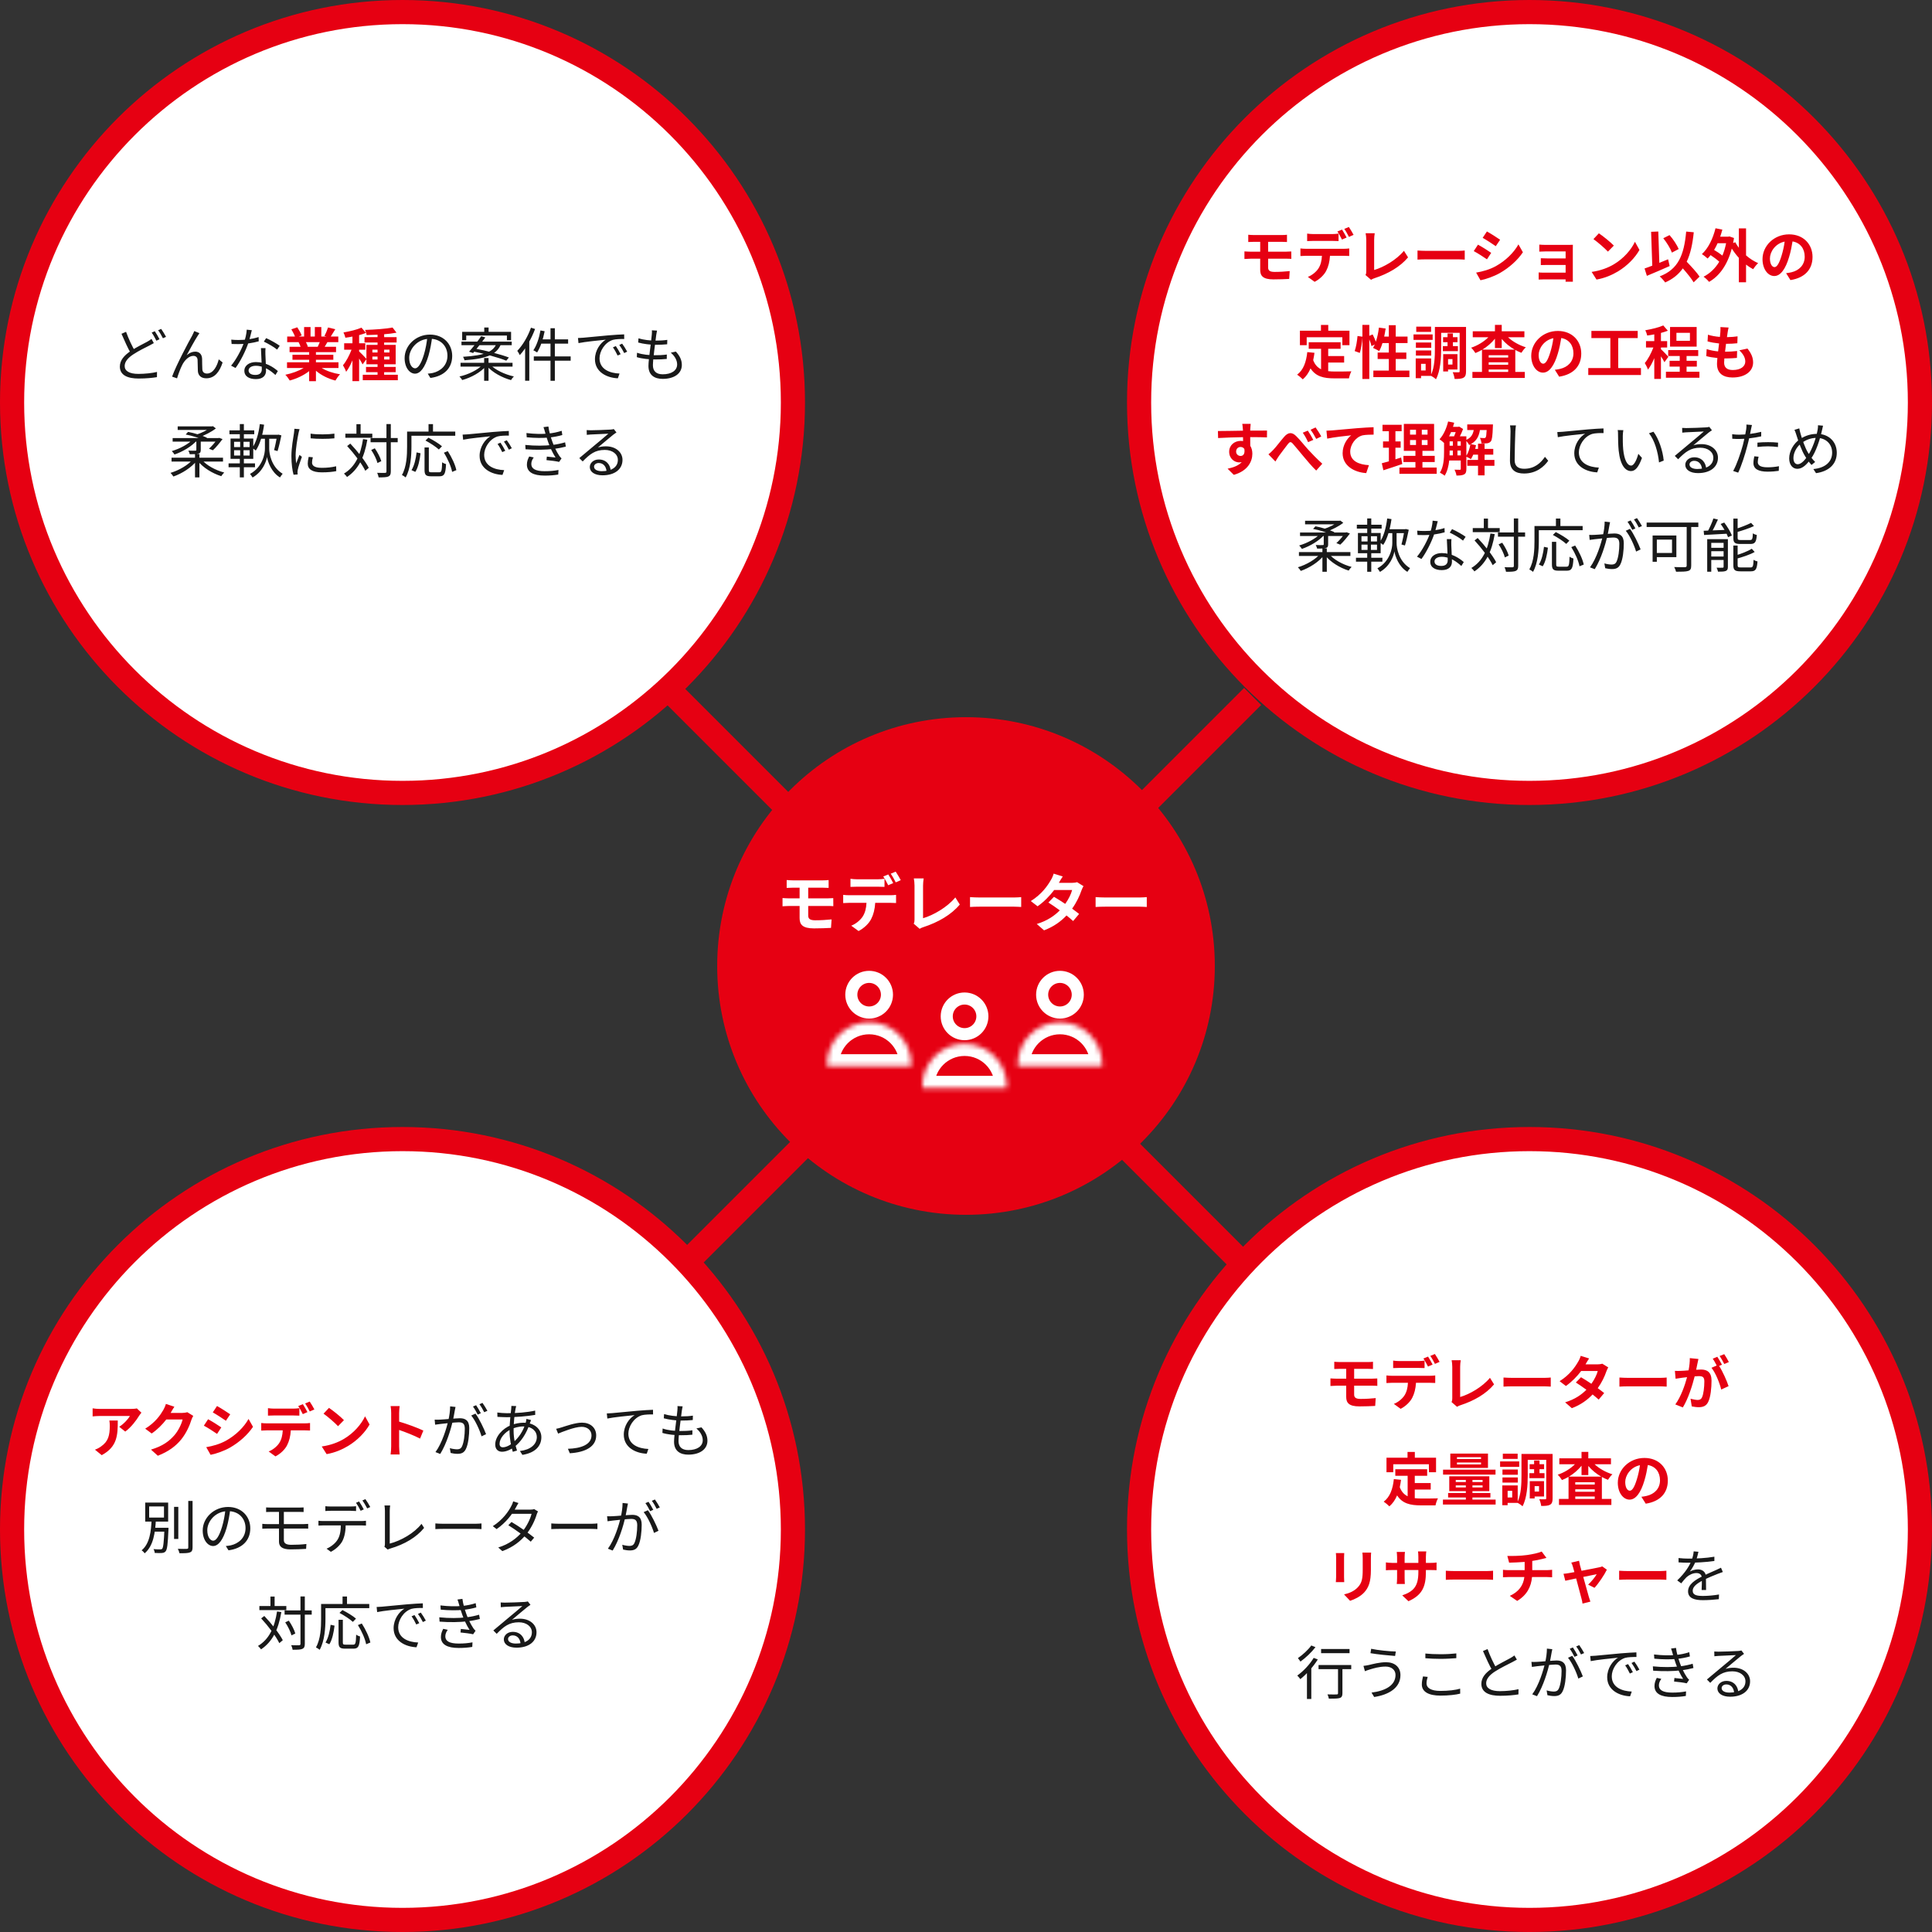 <svg width="400" height="400" viewBox="0 0 400 400" fill="none" xmlns="http://www.w3.org/2000/svg">
<rect x="0" y="0" width="400" height="400" fill="#333333" stroke="none"/>
<path d="M164.167 83.333C164.167 127.976 127.976 164.167 83.333 164.167C38.69 164.167 2.5 127.976 2.5 83.333C2.5 38.69 38.69 2.5 83.333 2.5C127.976 2.5 164.167 38.69 164.167 83.333Z" fill="white" stroke="#E60012" stroke-width="5"/>
<path d="M164.167 316.667C164.167 361.31 127.976 397.501 83.333 397.501C38.69 397.501 2.5 361.31 2.5 316.667C2.5 272.024 38.69 235.834 83.333 235.834C127.976 235.834 164.167 272.024 164.167 316.667Z" fill="white" stroke="#E60012" stroke-width="5"/>
<path d="M397.501 83.333C397.501 127.976 361.31 164.167 316.667 164.167C272.024 164.167 235.834 127.976 235.834 83.333C235.834 38.69 272.024 2.5 316.667 2.5C361.31 2.5 397.501 38.69 397.501 83.333Z" fill="white" stroke="#E60012" stroke-width="5"/>
<path d="M397.501 316.667C397.501 361.31 361.31 397.501 316.667 397.501C272.024 397.501 235.834 361.31 235.834 316.667C235.834 272.024 272.024 235.834 316.667 235.834C361.31 235.834 397.501 272.024 397.501 316.667Z" fill="white" stroke="#E60012" stroke-width="5"/>
<path d="M31.847 71.039C31.571 71.207 31.271 71.363 30.923 71.543C30.107 71.963 28.775 72.587 27.599 73.367C26.483 74.099 25.811 74.891 25.811 75.791C25.811 76.787 26.759 77.411 28.655 77.411C29.963 77.411 31.571 77.243 32.507 77.003L32.495 78.083C31.595 78.239 30.203 78.371 28.703 78.371C26.447 78.371 24.815 77.699 24.815 75.899C24.815 74.603 25.691 73.583 27.095 72.647C28.319 71.831 29.723 71.171 30.503 70.739C30.851 70.535 31.115 70.379 31.367 70.163L31.847 71.039ZM26.099 68.699C26.651 70.235 27.383 71.735 27.947 72.695L27.119 73.199C26.519 72.215 25.799 70.595 25.151 69.107L26.099 68.699ZM32.051 68.579C32.351 69.023 32.783 69.743 33.023 70.235L32.375 70.535C32.135 70.043 31.739 69.311 31.403 68.855L32.051 68.579ZM33.371 68.099C33.683 68.543 34.151 69.299 34.379 69.743L33.731 70.031C33.467 69.515 33.083 68.819 32.735 68.375L33.371 68.099ZM41.291 68.975C41.183 69.119 41.039 69.335 40.907 69.563C40.367 70.391 39.263 72.383 38.651 73.547C39.227 73.031 39.851 72.803 40.427 72.803C41.231 72.803 41.807 73.319 41.843 74.267C41.867 74.975 41.843 75.887 41.891 76.475C41.927 77.075 42.335 77.339 42.851 77.339C44.195 77.339 44.987 75.683 45.287 74.399L46.091 75.047C45.455 76.979 44.447 78.323 42.707 78.323C41.423 78.323 41.003 77.519 40.967 76.811C40.931 76.103 40.943 75.179 40.907 74.519C40.883 74.003 40.571 73.679 40.031 73.679C39.071 73.679 38.159 74.663 37.703 75.611C37.331 76.319 36.827 77.747 36.659 78.335L35.627 77.975C36.503 75.551 39.131 70.631 39.791 69.479C39.923 69.191 40.079 68.903 40.223 68.543L41.291 68.975ZM47.879 70.319C48.323 70.367 48.839 70.391 49.355 70.391C50.651 70.391 52.163 70.235 53.543 69.779L53.567 70.667C52.391 70.991 50.819 71.255 49.355 71.243C48.911 71.243 48.395 71.231 47.951 71.219L47.879 70.319ZM52.139 68.363C51.983 68.951 51.731 70.079 51.443 70.931C50.867 72.659 49.763 74.843 48.767 76.187L47.843 75.707C48.911 74.459 50.027 72.323 50.519 70.907C50.783 70.151 51.047 69.095 51.083 68.255L52.139 68.363ZM54.971 72.071C54.935 72.563 54.935 72.923 54.947 73.355C54.971 74.135 55.079 75.959 55.079 76.751C55.079 77.711 54.467 78.491 52.979 78.491C51.659 78.491 50.591 77.963 50.591 76.763C50.591 75.659 51.635 74.963 52.979 74.963C54.995 74.963 56.543 75.971 57.527 76.823L57.023 77.639C56.099 76.799 54.719 75.731 52.955 75.731C52.067 75.731 51.467 76.139 51.467 76.691C51.467 77.243 51.935 77.627 52.871 77.627C53.867 77.627 54.203 77.099 54.203 76.451C54.203 75.539 54.071 73.391 54.023 72.071H54.971ZM57.371 72.383C56.723 71.831 55.415 71.099 54.623 70.727L55.103 70.007C55.979 70.379 57.335 71.159 57.911 71.591L57.371 72.383ZM89.483 69.695C89.327 70.943 89.087 72.347 88.715 73.631C87.983 76.091 87.023 77.363 85.919 77.363C84.839 77.363 83.771 76.139 83.771 74.147C83.771 71.543 86.087 69.275 89.027 69.275C91.835 69.275 93.623 71.255 93.623 73.691C93.623 76.199 91.967 77.879 89.111 78.251L88.559 77.363C88.943 77.327 89.303 77.279 89.591 77.219C91.127 76.871 92.639 75.719 92.639 73.643C92.639 71.723 91.307 70.139 89.003 70.139C86.363 70.139 84.719 72.311 84.719 74.075C84.719 75.587 85.403 76.259 85.943 76.259C86.507 76.259 87.155 75.443 87.767 73.415C88.115 72.275 88.367 70.919 88.487 69.671L89.483 69.695ZM100.259 67.811H101.159V69.191H100.259V67.811ZM100.235 74.123H101.147V78.839H100.235V74.123ZM95.687 68.699H105.815V70.439H104.951V69.467H96.527V70.439H95.687V68.699ZM95.543 70.727H105.947V71.471H95.543V70.727ZM95.351 75.119H106.115V75.899H95.351V75.119ZM99.635 69.611L100.487 69.863C99.707 70.931 98.675 72.239 97.955 73.091L97.115 72.815C97.871 71.975 98.915 70.631 99.635 69.611ZM97.811 72.731L98.327 72.167C100.607 72.587 103.667 73.367 105.359 74.015L104.819 74.675C103.247 74.039 100.163 73.187 97.811 72.731ZM99.911 75.527L100.583 75.827C99.503 77.099 97.523 78.191 95.699 78.683C95.567 78.467 95.315 78.119 95.123 77.951C96.935 77.555 98.927 76.595 99.911 75.527ZM101.507 75.503C102.527 76.595 104.555 77.543 106.391 77.939C106.187 78.131 105.935 78.467 105.803 78.695C103.979 78.203 101.951 77.111 100.847 75.815L101.507 75.503ZM102.803 71.147H103.763C102.935 73.271 101.075 74.243 96.155 74.591C96.131 74.387 95.987 74.051 95.867 73.871C100.559 73.583 102.119 72.767 102.803 71.147ZM113.975 67.955H114.875V78.839H113.975V67.955ZM111.899 68.411L112.763 68.579C112.439 70.259 111.887 71.903 111.203 72.971C111.023 72.839 110.651 72.623 110.423 72.527C111.119 71.519 111.623 69.971 111.899 68.411ZM112.019 70.259H117.623V71.147H111.791L112.019 70.259ZM110.519 73.787H118.151V74.675H110.519V73.787ZM109.931 67.847L110.783 68.111C110.027 70.139 108.863 72.167 107.615 73.523C107.531 73.319 107.267 72.851 107.099 72.635C108.227 71.471 109.295 69.671 109.931 67.847ZM108.719 70.943L109.571 70.091L109.583 70.103V78.827H108.719V70.943ZM119.663 69.983C120.119 69.971 120.503 69.947 120.743 69.923C121.511 69.839 123.779 69.623 125.987 69.431C127.307 69.323 128.423 69.251 129.227 69.227L129.239 70.187C128.543 70.175 127.499 70.199 126.887 70.367C125.171 70.919 124.127 72.755 124.127 74.171C124.127 76.511 126.323 77.267 128.267 77.339L127.919 78.323C125.699 78.239 123.179 77.063 123.179 74.375C123.179 72.515 124.319 70.979 125.411 70.331C124.127 70.463 121.067 70.763 119.771 71.039L119.663 69.983ZM127.499 71.651C127.775 72.047 128.231 72.791 128.495 73.331L127.871 73.607C127.595 73.031 127.259 72.419 126.899 71.915L127.499 71.651ZM128.807 71.147C129.107 71.543 129.575 72.275 129.851 72.803L129.239 73.103C128.951 72.527 128.591 71.927 128.219 71.423L128.807 71.147ZM136.031 68.447C135.959 68.771 135.923 69.023 135.875 69.287C135.719 70.631 135.179 74.327 135.179 75.623C135.179 76.787 135.839 77.495 137.207 77.495C139.031 77.495 140.195 76.703 140.195 75.455C140.195 74.651 139.763 73.763 138.875 73.019L139.931 72.791C140.759 73.703 141.167 74.543 141.167 75.563C141.167 77.351 139.571 78.443 137.195 78.443C135.575 78.443 134.255 77.723 134.255 75.767C134.255 74.483 134.819 70.895 134.951 69.239C134.987 68.819 134.987 68.603 134.963 68.387L136.031 68.447ZM132.191 70.043C133.199 70.367 134.639 70.523 135.707 70.523C136.619 70.523 137.447 70.475 138.155 70.367L138.131 71.279C137.363 71.351 136.655 71.387 135.683 71.387C134.627 71.387 133.187 71.207 132.131 70.919L132.191 70.043ZM131.891 73.031C133.055 73.439 134.459 73.547 135.563 73.547C136.391 73.547 137.219 73.523 138.059 73.403L138.047 74.315C137.243 74.399 136.499 74.423 135.695 74.423C134.387 74.423 132.935 74.279 131.843 73.943L131.891 73.031ZM35.516 94.759H46.172V95.563H35.516V94.759ZM36.788 88.279H44.012V89.011H36.788V88.279ZM35.744 90.703H45.368V91.435H35.744V90.703ZM40.376 93.991H41.288V98.839H40.376V93.991ZM39.968 95.071L40.712 95.419C39.62 96.811 37.664 98.047 35.9 98.659C35.768 98.431 35.492 98.095 35.3 97.903C37.04 97.387 38.972 96.283 39.968 95.071ZM41.708 95.095C42.668 96.307 44.612 97.363 46.424 97.831C46.22 98.011 45.956 98.359 45.812 98.587C44 98.023 42.044 96.835 40.952 95.443L41.708 95.095ZM40.652 91.075H41.564V93.151C41.564 93.607 41.456 93.811 41.084 93.919C40.712 94.039 40.136 94.039 39.284 94.039C39.236 93.811 39.116 93.523 38.996 93.295C39.656 93.331 40.256 93.319 40.436 93.307C40.616 93.307 40.652 93.259 40.652 93.127V91.075ZM45.032 90.703H45.2L45.38 90.655L46.076 90.907C45.44 91.747 44.72 92.647 44.072 93.223L43.268 92.899C43.832 92.395 44.552 91.579 45.032 90.847V90.703ZM40.04 90.859L40.76 91.195C39.704 92.419 37.772 93.547 36.128 94.099C35.996 93.883 35.756 93.571 35.564 93.391C37.184 92.923 39.08 91.939 40.04 90.859ZM38.444 89.959L38.936 89.419C40.256 89.659 41.912 90.187 42.848 90.619L42.344 91.207C41.456 90.751 39.788 90.199 38.444 89.959ZM43.664 88.279H43.892L44.084 88.231L44.696 88.699C43.76 89.431 42.404 90.127 41.156 90.547C41.036 90.367 40.808 90.115 40.664 89.983C41.768 89.635 43.04 88.999 43.664 88.459V88.279ZM53.708 90.019H57.572V90.835H53.708V90.019ZM53.792 87.799L54.68 87.931C54.38 90.043 53.828 91.987 52.964 93.271C52.808 93.139 52.424 92.863 52.208 92.755C53.06 91.579 53.552 89.743 53.792 87.799ZM55.292 90.439H55.736V92.899C55.724 93.823 56.144 96.667 58.52 98.083C58.352 98.275 58.1 98.647 57.968 98.851C56.144 97.747 55.436 95.563 55.28 94.603C55.136 95.587 54.356 97.687 52.292 98.863C52.184 98.671 51.92 98.311 51.764 98.119C54.416 96.679 54.86 93.859 54.848 92.899V90.439H55.292ZM57.38 90.019H57.512L57.656 89.983L58.256 90.139C58.028 91.255 57.728 92.575 57.464 93.391L56.744 93.187C56.96 92.419 57.212 91.159 57.38 90.175V90.019ZM47.504 89.095H52.64V89.899H47.504V89.095ZM47.324 95.935H52.796V96.739H47.324V95.935ZM49.652 87.799H50.492V91.135H49.652V87.799ZM49.724 91.111H50.42V94.603H50.492V98.839H49.652V94.603H49.724V91.111ZM48.464 93.211V94.315H51.68V93.211H48.464ZM48.464 91.471V92.563H51.68V91.471H48.464ZM47.732 90.799H52.436V94.999H47.732V90.799ZM64.304 89.779C65.612 90.007 68.048 89.959 69.236 89.779V90.751C67.952 90.895 65.624 90.895 64.316 90.751L64.304 89.779ZM64.772 94.675C64.664 95.107 64.604 95.443 64.604 95.767C64.604 96.319 64.988 96.859 66.632 96.859C67.7 96.859 68.636 96.763 69.596 96.535L69.62 97.543C68.876 97.699 67.868 97.795 66.62 97.795C64.616 97.795 63.716 97.123 63.716 95.995C63.716 95.599 63.776 95.167 63.908 94.591L64.772 94.675ZM62.024 88.855C61.952 89.059 61.856 89.443 61.808 89.659C61.58 90.775 61.208 92.911 61.208 94.267C61.208 94.843 61.244 95.347 61.316 95.935C61.52 95.395 61.796 94.675 62 94.183L62.504 94.579C62.204 95.431 61.76 96.691 61.652 97.267C61.616 97.435 61.592 97.663 61.592 97.807C61.604 97.927 61.616 98.095 61.628 98.227L60.776 98.287C60.536 97.435 60.332 96.055 60.332 94.423C60.332 92.659 60.728 90.607 60.872 89.611C60.908 89.335 60.944 89.035 60.956 88.771L62.024 88.855ZM76.724 90.691H82.34V91.567H76.724V90.691ZM71.504 89.791H77.084V90.631H71.504V89.791ZM80.012 87.799H80.912V97.627C80.912 98.227 80.756 98.491 80.396 98.659C80.036 98.815 79.424 98.839 78.392 98.839C78.356 98.587 78.224 98.167 78.092 97.891C78.848 97.915 79.52 97.915 79.724 97.903C79.928 97.891 80.012 97.831 80.012 97.615V87.799ZM76.856 93.163L77.6 92.815C78.176 93.643 78.752 94.747 78.944 95.479L78.152 95.863C77.972 95.143 77.432 94.003 76.856 93.163ZM71.876 92.347L72.524 91.843C73.988 93.379 75.656 95.479 76.352 96.859L75.632 97.471C74.96 96.067 73.328 93.907 71.876 92.347ZM73.796 87.823H74.66V90.283H73.796V87.823ZM75.164 90.907L76.052 91.039C75.44 94.651 74.228 97.159 71.852 98.755C71.732 98.575 71.408 98.215 71.216 98.047C73.532 96.667 74.648 94.243 75.164 90.907ZM87.896 92.635H88.784V97.303C88.784 97.723 88.88 97.783 89.348 97.783C89.564 97.783 90.644 97.783 90.932 97.783C91.412 97.783 91.484 97.471 91.544 95.707C91.748 95.875 92.108 96.019 92.348 96.091C92.252 98.071 92.012 98.611 90.992 98.611C90.776 98.611 89.456 98.611 89.24 98.611C88.172 98.611 87.896 98.311 87.896 97.291V92.635ZM86.252 93.667L87.068 93.847C86.912 95.155 86.612 96.739 85.988 97.699L85.196 97.339C85.784 96.415 86.108 94.939 86.252 93.667ZM88.088 91.207L88.7 90.619C89.66 91.099 90.884 91.843 91.508 92.395L90.86 93.067C90.272 92.515 89.06 91.723 88.088 91.207ZM91.904 93.727L92.708 93.403C93.512 94.639 94.268 96.259 94.484 97.339L93.608 97.699C93.416 96.631 92.696 94.975 91.904 93.727ZM88.724 87.811H89.648V89.851H88.724V87.811ZM84.716 89.359H94.256V90.223H84.716V89.359ZM84.284 89.359H85.184V92.467C85.184 94.315 85.016 97.027 83.984 98.851C83.828 98.695 83.432 98.443 83.216 98.347C84.2 96.619 84.284 94.195 84.284 92.467V89.359ZM95.78 89.983C96.236 89.971 96.62 89.947 96.86 89.923C97.628 89.839 99.896 89.623 102.104 89.431C103.424 89.323 104.54 89.251 105.344 89.227L105.356 90.187C104.66 90.175 103.616 90.199 103.004 90.367C101.288 90.919 100.244 92.755 100.244 94.171C100.244 96.511 102.44 97.267 104.384 97.339L104.036 98.323C101.816 98.239 99.296 97.063 99.296 94.375C99.296 92.515 100.436 90.979 101.528 90.331C100.244 90.463 97.184 90.763 95.888 91.039L95.78 89.983ZM103.616 91.651C103.892 92.047 104.348 92.791 104.612 93.331L103.988 93.607C103.712 93.031 103.376 92.419 103.016 91.915L103.616 91.651ZM104.924 91.147C105.224 91.543 105.692 92.275 105.968 92.803L105.356 93.103C105.068 92.527 104.708 91.927 104.336 91.423L104.924 91.147ZM108.992 89.659C110.66 89.863 112.232 89.887 113.456 89.767C114.44 89.683 115.424 89.479 116.288 89.191L116.42 90.067C115.64 90.295 114.62 90.499 113.66 90.583C112.448 90.703 110.768 90.703 109.052 90.535L108.992 89.659ZM108.752 92.119C110.804 92.335 112.844 92.299 114.248 92.131C115.388 92.011 116.36 91.771 116.996 91.579L117.152 92.467C116.492 92.647 115.58 92.827 114.572 92.947C113.096 93.139 110.876 93.175 108.812 93.019L108.752 92.119ZM112.856 89.503C112.76 89.155 112.652 88.783 112.52 88.435L113.54 88.303C113.66 89.311 114.032 90.523 114.332 91.375C114.656 92.311 115.184 93.463 115.808 94.387C115.94 94.579 116.084 94.747 116.264 94.903L115.76 95.635C115.088 95.467 113.972 95.347 113.144 95.263L113.216 94.531C113.864 94.591 114.644 94.675 115.016 94.723C114.356 93.691 113.852 92.539 113.504 91.567C113.204 90.739 113.024 90.103 112.856 89.503ZM110.504 94.711C110.216 95.119 110 95.527 110 96.067C110 97.051 110.876 97.555 112.76 97.555C113.876 97.555 114.752 97.471 115.628 97.303L115.58 98.251C114.74 98.395 113.804 98.467 112.772 98.467C110.432 98.467 109.112 97.771 109.088 96.223C109.088 95.539 109.292 95.035 109.568 94.507L110.504 94.711ZM121.465 89.047C121.729 89.071 122.065 89.083 122.305 89.083C122.941 89.083 125.785 88.999 126.421 88.939C126.781 88.903 126.949 88.879 127.081 88.831L127.633 89.539C127.417 89.683 127.177 89.839 126.949 90.019C126.361 90.475 124.729 91.879 123.793 92.647C124.345 92.467 124.921 92.407 125.461 92.407C127.453 92.407 128.881 93.595 128.881 95.215C128.881 97.147 127.285 98.407 124.741 98.407C123.109 98.407 122.113 97.699 122.113 96.691C122.113 95.875 122.857 95.131 123.961 95.131C125.557 95.131 126.361 96.259 126.445 97.471L125.581 97.615C125.509 96.595 124.921 95.863 123.961 95.863C123.409 95.863 122.989 96.199 122.989 96.619C122.989 97.207 123.649 97.555 124.597 97.555C126.637 97.555 127.921 96.715 127.921 95.215C127.921 94.027 126.793 93.151 125.221 93.151C123.229 93.151 122.149 93.991 120.637 95.539L119.941 94.843C120.937 94.027 122.485 92.731 123.169 92.143C123.841 91.591 125.353 90.331 125.953 89.791C125.317 89.827 122.917 89.923 122.293 89.959C122.017 89.983 121.753 89.995 121.489 90.031L121.465 89.047Z" fill="#191919"/>
<path d="M66.203 70.835H63.335C63.503 71.147 63.659 71.507 63.743 71.759L63.539 71.795H65.783C65.927 71.507 66.071 71.159 66.203 70.835ZM70.079 76.187H66.599C67.619 76.811 69.011 77.279 70.403 77.495C70.079 77.807 69.659 78.407 69.443 78.791C67.967 78.419 66.515 77.699 65.411 76.763V78.923H64.007V76.835C62.891 77.711 61.415 78.407 59.987 78.779C59.783 78.431 59.375 77.879 59.075 77.591C60.419 77.315 61.835 76.811 62.867 76.187H59.423V75.011H64.007V74.483H60.551V73.451H64.007V72.911H59.951V71.795H62.231C62.135 71.495 61.979 71.135 61.823 70.859L61.967 70.835H59.459V69.671H61.067C60.899 69.215 60.587 68.639 60.323 68.183L61.547 67.763C61.895 68.279 62.291 68.987 62.459 69.455L61.871 69.671H62.963V67.715H64.295V69.671H65.183V67.715H66.527V69.671H67.595L67.163 69.539C67.451 69.047 67.751 68.327 67.919 67.799L69.419 68.159C69.083 68.711 68.759 69.251 68.483 69.671H70.043V70.835H67.787C67.595 71.183 67.403 71.507 67.223 71.795H69.575V72.911H65.411V73.451H69.011V74.483H65.411V75.011H70.079V76.187ZM77.099 74.435H78.167V73.823H77.099V74.435ZM77.099 72.395V72.983H78.167V72.395H77.099ZM80.639 72.395H79.535V72.983H80.639V72.395ZM80.639 74.435V73.823H79.535V74.435H80.639ZM79.535 77.591H82.367V78.719H75.107V77.591H78.167V77.051H75.779V75.971H78.167V75.419H75.863V74.363L75.071 75.443C74.927 75.131 74.639 74.663 74.351 74.231V78.911H72.971V74.603C72.587 75.527 72.131 76.379 71.663 76.979C71.531 76.571 71.231 75.983 71.003 75.623C71.675 74.843 72.335 73.571 72.779 72.407H71.255V71.075H72.971V69.683C72.467 69.779 71.975 69.863 71.507 69.923C71.435 69.599 71.267 69.119 71.111 68.831C72.431 68.603 73.907 68.255 74.831 67.835L75.779 68.927C75.347 69.095 74.867 69.251 74.351 69.383V71.075H75.635V72.407H74.351V72.755C74.663 73.019 75.599 73.991 75.863 74.303V71.399H78.167V70.907H75.467V69.803H78.167V69.299C77.387 69.335 76.619 69.359 75.899 69.371C75.875 69.059 75.719 68.591 75.587 68.303C77.555 68.243 79.871 68.087 81.275 67.811L82.091 68.879C81.347 69.023 80.459 69.131 79.535 69.203V69.803H82.115V70.907H79.535V71.399H81.923V75.419H79.535V75.971H81.923V77.051H79.535V77.591Z" fill="#E60012"/>
<path d="M258.439 48.604C258.787 48.628 259.171 48.664 259.603 48.664H265.375C265.783 48.664 266.179 48.64 266.455 48.604V50.104C266.143 50.092 265.807 50.068 265.375 50.068H262.555V52.108H266.179C266.431 52.108 267.031 52.084 267.343 52.06L267.355 53.596C267.019 53.56 266.479 53.56 266.215 53.56H262.555V55.396C262.555 56.056 262.963 56.296 263.923 56.296C265.003 56.296 266.059 56.224 267.019 56.128L266.911 57.748C266.131 57.796 264.775 57.844 263.647 57.844C261.451 57.844 260.911 57.088 260.911 55.876V53.56H258.955C258.607 53.56 258.007 53.596 257.647 53.62V52.048C257.983 52.072 258.583 52.108 258.955 52.108H260.911V50.068H259.603C259.171 50.068 258.787 50.08 258.439 50.104V48.604ZM270.631 48.364C271.015 48.424 271.507 48.46 271.915 48.46H275.839C276.247 48.46 276.727 48.424 277.135 48.364V49.912C276.727 49.888 276.259 49.876 275.839 49.876H271.915C271.507 49.876 270.991 49.888 270.631 49.912V48.364ZM269.239 51.436C269.599 51.484 270.019 51.508 270.391 51.508H278.251C278.503 51.508 279.031 51.484 279.343 51.436V52.996C279.043 52.972 278.587 52.96 278.251 52.96H275.359C275.287 54.196 275.023 55.204 274.591 56.044C274.171 56.884 273.247 57.808 272.179 58.348L270.775 57.328C271.627 57.004 272.467 56.32 272.947 55.612C273.439 54.868 273.643 53.968 273.691 52.96H270.391C270.043 52.96 269.575 52.984 269.239 53.008V51.436ZM277.855 47.536C278.155 47.98 278.575 48.736 278.803 49.18L277.843 49.6C277.591 49.108 277.219 48.388 276.895 47.932L277.855 47.536ZM279.271 46.996C279.583 47.452 280.027 48.208 280.243 48.628L279.283 49.048C279.031 48.544 278.647 47.848 278.323 47.392L279.271 46.996ZM282.715 56.944C282.859 56.644 282.871 56.44 282.871 56.164V49.66C282.871 49.204 282.811 48.64 282.739 48.292H284.623C284.551 48.76 284.503 49.192 284.503 49.66V55.9C286.459 55.336 289.135 53.8 290.671 51.928L291.523 53.284C289.879 55.252 287.395 56.68 284.563 57.604C284.395 57.664 284.131 57.748 283.855 57.928L282.715 56.944ZM293.479 51.868C293.911 51.904 294.787 51.94 295.411 51.94H301.855C302.419 51.94 302.947 51.892 303.259 51.868V53.752C302.971 53.74 302.359 53.692 301.855 53.692H295.411C294.727 53.692 293.923 53.716 293.479 53.752V51.868ZM307.849 47.92C308.641 48.352 309.961 49.204 310.585 49.636L309.685 50.968C309.013 50.5 307.765 49.684 306.973 49.24L307.849 47.92ZM305.617 56.44C306.961 56.212 308.401 55.816 309.709 55.096C311.749 53.956 313.417 52.312 314.377 50.596L315.301 52.228C314.185 53.884 312.493 55.408 310.525 56.536C309.301 57.232 307.585 57.832 306.517 58.024L305.617 56.44ZM306.001 50.656C306.805 51.088 308.125 51.916 308.737 52.348L307.861 53.692C307.177 53.224 305.929 52.408 305.125 51.988L306.001 50.656ZM318.697 50.644C319.009 50.68 319.741 50.704 320.185 50.704H324.721C325.009 50.704 325.453 50.692 325.645 50.68C325.633 50.836 325.633 51.232 325.633 51.484V57.508C325.633 57.7 325.645 58.108 325.645 58.324H324.133C324.145 58.216 324.145 58.024 324.145 57.844H319.597C319.261 57.844 318.769 57.868 318.565 57.88V56.404C318.769 56.428 319.177 56.452 319.609 56.452H324.145V54.856H320.317C319.861 54.856 319.285 54.868 319.009 54.88V53.464C319.321 53.488 319.861 53.5 320.317 53.5H324.145V52.048H320.185C319.741 52.048 318.985 52.072 318.697 52.096V50.644ZM331.033 48.304C331.873 48.868 333.433 50.116 334.129 50.848L332.905 52.096C332.281 51.424 330.781 50.116 329.905 49.504L331.033 48.304ZM329.533 56.296C331.405 56.032 332.965 55.42 334.129 54.724C336.181 53.512 337.741 51.676 338.497 50.056L339.433 51.748C338.521 53.368 336.925 55.024 334.993 56.188C333.781 56.92 332.233 57.592 330.541 57.88L329.533 56.296ZM347.557 51.556L346.153 52.3C345.853 51.472 345.085 50.212 344.365 49.324L345.661 48.676C346.441 49.552 347.197 50.728 347.557 51.556ZM345.361 53.68L345.685 55.084C344.101 55.792 342.325 56.548 340.969 57.112L340.489 55.588C340.945 55.432 341.485 55.24 342.085 55L341.845 47.992L343.333 47.932L343.549 54.424C344.149 54.172 344.761 53.92 345.361 53.68ZM351.877 57.268L350.653 58.456C350.197 57.676 349.297 56.572 348.409 55.564C347.533 56.812 346.345 57.772 344.761 58.48C344.557 58.168 343.969 57.52 343.621 57.22C347.425 55.78 348.661 52.876 349.105 47.944L350.677 48.088C350.425 50.548 349.993 52.552 349.213 54.184C350.209 55.216 351.325 56.428 351.877 57.268ZM357.373 50.356H355.609C355.393 50.848 355.153 51.304 354.889 51.748C355.489 52.096 356.125 52.528 356.605 52.912C356.929 52.144 357.181 51.292 357.373 50.356ZM361.501 47.284V52.876C362.269 53.548 363.133 54.1 364.009 54.484C363.661 54.784 363.205 55.36 362.965 55.732C362.461 55.468 361.969 55.144 361.501 54.784V58.444H360.013V53.392C359.473 52.804 358.981 52.144 358.549 51.46C357.649 54.856 355.981 57.148 353.845 58.36C353.605 58.048 353.053 57.52 352.705 57.292C354.025 56.608 355.117 55.576 355.957 54.184C355.489 53.752 354.793 53.236 354.157 52.816C353.965 53.08 353.761 53.308 353.545 53.524C353.293 53.284 352.705 52.816 352.357 52.612C353.677 51.412 354.649 49.408 355.177 47.26L356.593 47.536C356.461 48.04 356.317 48.52 356.149 49H357.817L358.069 48.952L359.005 49.276C358.945 49.636 358.885 49.984 358.825 50.32L359.269 50.152C359.473 50.536 359.725 50.932 360.013 51.304V47.284H361.501ZM375.265 53.2C375.265 55.732 373.717 57.52 370.693 57.988L369.793 56.56C370.249 56.512 370.585 56.44 370.909 56.368C372.445 56.008 373.645 54.904 373.645 53.152C373.645 51.496 372.745 50.26 371.125 49.984C370.957 51.004 370.753 52.108 370.405 53.236C369.685 55.66 368.653 57.148 367.345 57.148C366.013 57.148 364.909 55.684 364.909 53.656C364.909 50.884 367.309 48.52 370.417 48.52C373.393 48.52 375.265 50.584 375.265 53.2ZM366.445 53.5C366.445 54.712 366.925 55.3 367.393 55.3C367.897 55.3 368.365 54.544 368.857 52.924C369.133 52.036 369.361 51.016 369.493 50.02C367.513 50.428 366.445 52.18 366.445 53.5ZM270.538 69.828V71.472H269.134V68.472H273.49V67.272H275.002V68.472H279.394V71.472H277.918V69.828H270.538ZM274.99 75.06V76.848C275.422 76.896 275.878 76.92 276.358 76.92C277.006 76.92 278.986 76.92 279.79 76.884C279.586 77.232 279.358 77.916 279.286 78.336H276.286C274.078 78.336 272.434 77.976 271.33 76.272C270.946 77.184 270.418 77.952 269.734 78.54C269.494 78.288 268.894 77.784 268.558 77.568C269.854 76.608 270.442 74.952 270.658 72.9L272.146 73.044C272.074 73.584 271.99 74.088 271.882 74.568C272.242 75.528 272.806 76.104 273.514 76.452V72.216H270.958V70.86H277.558V72.216H274.99V73.716H278.29V75.06H274.99ZM288.97 76.728H291.802V78.084H284.338V76.728H287.542V74.328H285.226V72.996H287.542V71.028H286.222C286.042 71.652 285.802 72.228 285.55 72.684C285.262 72.504 284.614 72.18 284.278 72.036C284.398 71.82 284.518 71.592 284.638 71.34L283.954 71.652C283.882 71.292 283.702 70.764 283.498 70.272V78.468H282.07V69.888C281.998 70.896 281.806 72.216 281.53 73.068L280.474 72.684C280.762 71.892 280.978 70.548 281.062 69.564L282.07 69.708V67.26H283.498V69.528L284.194 69.24C284.434 69.708 284.686 70.284 284.854 70.752C285.154 69.876 285.37 68.844 285.49 67.824L286.882 68.016C286.798 68.58 286.702 69.144 286.582 69.684H287.542V67.332H288.97V69.684H291.418V71.028H288.97V72.996H291.166V74.328H288.97V76.728ZM296.29 67.632V68.712H293.218V67.632H296.29ZM296.614 69.24V70.368H292.654V69.24H296.614ZM296.326 70.908V72H293.146V70.908H296.326ZM293.146 73.62V72.552H296.326V73.62H293.146ZM298.726 71.664H299.698V70.848H298.774V69.816H299.698V69.036H300.814V69.816H301.762V70.848H300.814V71.664H301.846V72.708H298.726V71.664ZM300.718 74.352H299.806V75.48H300.718V74.352ZM301.75 76.5H299.806V76.908H298.798V73.32H301.75V76.5ZM295.162 76.704V75.324H294.214V76.704H295.162ZM303.526 67.692V76.86C303.526 77.556 303.418 77.964 303.01 78.192C302.602 78.432 302.014 78.456 301.162 78.456C301.126 78.072 300.946 77.436 300.766 77.064C301.258 77.088 301.81 77.076 301.99 77.076C302.158 77.076 302.206 77.028 302.206 76.848V68.904H298.378V72.156C298.378 74.064 298.234 76.8 297.298 78.528C297.094 78.312 296.614 77.976 296.302 77.82H294.214V78.3H293.11V74.208H296.302V77.544C297.022 75.984 297.082 73.812 297.082 72.156V67.692H303.526ZM306.91 72.384H313.594C312.574 71.808 311.65 71.04 310.918 70.176V72.06H309.514V70.128C308.806 71.004 307.906 71.784 306.91 72.384ZM308.218 77.004H312.25V76.5H308.218V77.004ZM308.218 75.012V75.516H312.25V75.012H308.218ZM312.25 74.028V73.548H308.218V74.028H312.25ZM315.61 69.828H312.226C313.186 70.728 314.542 71.484 315.91 71.904C315.61 72.156 315.202 72.684 314.986 73.044C314.554 72.888 314.134 72.684 313.726 72.456V77.004H315.694V78.252H304.846V77.004H306.826V72.432C306.382 72.684 305.938 72.912 305.47 73.092C305.266 72.768 304.882 72.252 304.582 71.988C305.902 71.556 307.222 70.752 308.146 69.828H304.918V68.592H309.514V67.26H310.918V68.592H315.61V69.828ZM327.382 73.2C327.382 75.732 325.834 77.52 322.81 77.988L321.91 76.56C322.366 76.512 322.702 76.44 323.026 76.368C324.562 76.008 325.762 74.904 325.762 73.152C325.762 71.496 324.862 70.26 323.242 69.984C323.074 71.004 322.87 72.108 322.522 73.236C321.802 75.66 320.77 77.148 319.462 77.148C318.13 77.148 317.026 75.684 317.026 73.656C317.026 70.884 319.426 68.52 322.534 68.52C325.51 68.52 327.382 70.584 327.382 73.2ZM318.562 73.5C318.562 74.712 319.042 75.3 319.51 75.3C320.014 75.3 320.482 74.544 320.974 72.924C321.25 72.036 321.478 71.016 321.61 70.02C319.63 70.428 318.562 72.18 318.562 73.5ZM335.038 76.2H339.742V77.64H328.834V76.2H333.406V69.996H329.482V68.508H339.07V69.996H335.038V76.2ZM349.882 70.56V68.904H347.086V70.56H349.882ZM351.274 67.704V71.76H345.766V67.704H351.274ZM345.418 73.872L344.602 74.988C344.458 74.676 344.17 74.208 343.882 73.776V78.456H342.502V74.148C342.118 75.072 341.662 75.924 341.194 76.524C341.062 76.116 340.762 75.528 340.534 75.168C341.206 74.388 341.866 73.116 342.31 71.952H340.786V70.62H342.502V69.228C341.998 69.324 341.506 69.408 341.038 69.468C340.966 69.144 340.798 68.664 340.642 68.376C341.962 68.148 343.438 67.8 344.362 67.38L345.31 68.472C344.878 68.64 344.398 68.796 343.882 68.928V70.62H345.166V71.952H343.882V72.3C344.206 72.564 345.19 73.608 345.418 73.872ZM349.186 76.956H351.85V78.204H344.914V76.956H347.77V75.9H345.67V74.7H347.77V73.704H345.382V72.48H351.598V73.704H349.186V74.7H351.31V75.9H349.186V76.956ZM357.886 67.812C357.778 68.244 357.73 68.568 357.682 68.88C357.646 69.084 357.598 69.408 357.55 69.804C358.414 69.792 359.182 69.72 359.746 69.636L359.698 71.064C358.978 71.136 358.318 71.184 357.358 71.184C357.286 71.712 357.214 72.276 357.154 72.816C357.178 72.816 357.214 72.816 357.238 72.816C357.982 72.816 358.87 72.768 359.65 72.672L359.614 74.1C358.942 74.16 358.246 74.208 357.49 74.208C357.334 74.208 357.166 74.208 357.01 74.208C356.986 74.568 356.962 74.868 356.962 75.084C356.962 76.08 357.574 76.608 358.75 76.608C360.43 76.608 361.342 75.84 361.342 74.856C361.342 74.04 360.898 73.272 360.106 72.528L361.798 72.168C362.59 73.176 362.962 74.028 362.962 75.048C362.962 76.86 361.33 78.156 358.702 78.156C356.818 78.156 355.486 77.34 355.486 75.336C355.486 75.048 355.522 74.616 355.57 74.124C354.694 74.04 353.902 73.908 353.266 73.728L353.35 72.276C354.13 72.54 354.934 72.672 355.714 72.756C355.786 72.216 355.858 71.652 355.918 71.112C355.09 71.028 354.238 70.884 353.53 70.68L353.614 69.3C354.31 69.528 355.21 69.684 356.086 69.756C356.122 69.384 356.158 69.06 356.182 68.784C356.218 68.22 356.218 67.98 356.194 67.716L357.886 67.812ZM258.938 87.752C258.914 87.944 258.866 88.592 258.854 88.784C258.854 88.88 258.854 89.012 258.842 89.156C260.054 89.156 261.698 89.132 262.322 89.144L262.31 90.56C261.59 90.524 260.474 90.5 258.842 90.5C258.842 91.112 258.854 91.772 258.854 92.3C259.142 92.756 259.286 93.32 259.286 93.944C259.286 95.504 258.374 97.496 255.446 98.312L254.162 97.04C255.374 96.788 256.43 96.392 257.09 95.672C256.922 95.708 256.742 95.732 256.55 95.732C255.626 95.732 254.486 94.988 254.486 93.524C254.486 92.168 255.578 91.28 256.886 91.28C257.054 91.28 257.21 91.292 257.366 91.316C257.366 91.052 257.366 90.776 257.354 90.512C255.542 90.536 253.67 90.608 252.194 90.692L252.158 89.24C253.526 89.24 255.71 89.192 257.342 89.168C257.33 89.012 257.33 88.892 257.318 88.796C257.282 88.304 257.234 87.896 257.198 87.752H258.938ZM255.926 93.5C255.926 94.052 256.37 94.4 256.85 94.4C257.354 94.4 257.798 94.016 257.63 92.96C257.462 92.684 257.174 92.54 256.85 92.54C256.382 92.54 255.926 92.864 255.926 93.5ZM262.618 94.064C262.978 93.776 263.266 93.512 263.626 93.128C264.19 92.552 265.102 91.316 265.858 90.452C266.686 89.492 267.466 89.408 268.342 90.272C269.17 91.064 270.118 92.3 270.826 93.068C271.594 93.908 272.626 94.976 273.766 96.008L272.506 97.424C271.642 96.608 270.646 95.408 269.89 94.508C269.146 93.632 268.246 92.504 267.67 91.868C267.262 91.4 267.022 91.46 266.674 91.904C266.194 92.504 265.33 93.68 264.814 94.364C264.538 94.76 264.262 95.228 264.058 95.552L262.618 94.064ZM270.766 89.156C271.114 89.66 271.63 90.524 271.906 91.076L270.826 91.544C270.478 90.788 270.166 90.212 269.722 89.588L270.766 89.156ZM272.374 88.496C272.734 88.976 273.274 89.828 273.55 90.368L272.506 90.872C272.11 90.116 271.786 89.576 271.342 88.976L272.374 88.496ZM274.629 89.168C275.109 89.156 275.577 89.132 275.817 89.108C276.813 89.024 278.793 88.844 280.989 88.652C282.225 88.556 283.545 88.472 284.385 88.448L284.397 89.984C283.749 89.996 282.717 89.996 282.081 90.14C280.629 90.524 279.549 92.084 279.549 93.512C279.549 95.48 281.397 96.2 283.425 96.308L282.861 97.952C280.353 97.784 277.977 96.428 277.977 93.836C277.977 92.108 278.949 90.74 279.753 90.128C278.625 90.248 276.177 90.512 274.785 90.812L274.629 89.168ZM290.085 94.724L290.325 96.068C289.005 96.536 287.565 96.992 286.413 97.364L286.089 95.912C286.509 95.804 287.001 95.672 287.553 95.516V92.696H286.341V91.388H287.553V89.276H286.233V87.944H290.193V89.276H288.909V91.388H289.989V92.696H288.909V95.096C289.305 94.976 289.701 94.856 290.085 94.724ZM291.933 91.1V92.132H293.169V91.1H291.933ZM291.933 88.976V89.984H293.169V88.976H291.933ZM295.557 89.984V88.976H294.369V89.984H295.557ZM295.557 92.132V91.1H294.369V92.132H295.557ZM294.501 96.8H297.453V98.096H289.737V96.8H293.049V95.66H290.565V94.376H293.049V93.344H290.649V87.764H296.913V93.344H294.501V94.376H297.045V95.66H294.501V96.8ZM303.597 91.316V94.352C303.993 93.728 304.281 92.864 304.425 92.012C304.341 92.048 304.257 92.096 304.173 92.132C304.065 91.892 303.825 91.556 303.597 91.316ZM301.749 94.28H302.433V93.284H301.749V94.28ZM300.129 93.284V93.488C300.129 93.74 300.129 94.004 300.117 94.28H300.801V93.284H300.129ZM301.389 89.456H300.429C300.297 89.756 300.165 90.056 300.021 90.332H301.053C301.173 90.068 301.281 89.756 301.389 89.456ZM301.749 91.376V92.276H302.433V91.376H301.749ZM300.129 91.376V92.276H300.801V91.376H300.129ZM309.405 95.216V96.44H307.365V98.42H306.009V96.44H303.789V95.216H306.009V94.136H305.013C304.869 94.484 304.713 94.796 304.533 95.06C304.329 94.916 303.897 94.688 303.597 94.556V97.088C303.597 97.652 303.501 98.012 303.141 98.216C302.769 98.42 302.277 98.456 301.545 98.456C301.509 98.108 301.317 97.568 301.137 97.244C301.617 97.268 302.085 97.268 302.229 97.268C302.373 97.268 302.433 97.22 302.433 97.064V95.336H300.045C299.925 96.464 299.649 97.628 299.097 98.492C298.893 98.3 298.377 97.976 298.113 97.856C298.917 96.62 298.977 94.832 298.977 93.488V91.712C298.737 91.472 298.293 91.112 298.041 90.944C298.857 90.068 299.493 88.664 299.817 87.26L301.077 87.524C301.005 87.812 300.921 88.1 300.825 88.376H301.917L302.097 88.316L302.913 88.82C302.745 89.288 302.505 89.84 302.253 90.332H303.597V91.064C304.593 90.608 304.953 89.912 305.121 89.036H303.777V87.872H309.105C309.105 87.872 309.093 88.172 309.081 88.328C309.021 90.236 308.913 91.064 308.661 91.376C308.457 91.628 308.229 91.724 307.929 91.772C307.665 91.808 307.197 91.82 306.717 91.808C306.693 91.436 306.573 90.956 306.393 90.656C306.765 90.692 307.089 90.704 307.257 90.704C307.401 90.704 307.497 90.68 307.581 90.572C307.689 90.44 307.749 90.032 307.797 89.036H306.405C306.201 90.284 305.745 91.28 304.521 91.952L305.589 92.168C305.541 92.42 305.493 92.684 305.421 92.936H306.009V91.856H307.365V92.936H309.165V94.136H307.365V95.216H309.405Z" fill="#E60012"/>
<path d="M313.857 88.076C313.797 88.472 313.761 88.892 313.737 89.288C313.689 90.644 313.593 93.488 313.593 95.276C313.593 96.596 314.421 97.052 315.561 97.052C317.757 97.052 319.005 95.828 319.869 94.58L320.541 95.396C319.725 96.536 318.165 98.036 315.537 98.036C313.809 98.036 312.621 97.328 312.621 95.36C312.621 93.584 312.741 90.548 312.741 89.288C312.741 88.844 312.705 88.424 312.633 88.076H313.857ZM322.422 89.456C322.878 89.444 323.262 89.42 323.502 89.396C324.282 89.312 326.538 89.096 328.758 88.904C330.066 88.796 331.182 88.724 331.986 88.7L331.998 89.66C331.302 89.648 330.258 89.672 329.646 89.84C327.93 90.392 326.886 92.228 326.886 93.644C326.886 95.984 329.082 96.728 331.026 96.812L330.69 97.796C328.458 97.712 325.938 96.536 325.938 93.848C325.938 91.976 327.078 90.452 328.182 89.804C326.886 89.936 323.838 90.236 322.53 90.512L322.422 89.456ZM336.09 89.06C336.03 89.336 335.994 89.912 335.982 90.224C335.97 90.968 335.982 92.072 336.066 93.056C336.27 95.06 336.846 96.392 337.71 96.392C338.322 96.392 338.886 95.156 339.198 93.956L339.954 94.808C339.222 96.836 338.502 97.532 337.686 97.532C336.546 97.532 335.466 96.404 335.13 93.296C335.022 92.264 334.998 90.8 334.998 90.104C334.998 89.828 334.998 89.312 334.926 89.036L336.09 89.06ZM342.33 89.384C343.41 90.776 344.274 93.332 344.454 95.36L343.482 95.744C343.278 93.584 342.546 91.112 341.406 89.708L342.33 89.384ZM348.27 88.592C348.534 88.616 348.87 88.628 349.11 88.628C349.746 88.628 352.59 88.544 353.226 88.484C353.586 88.448 353.754 88.424 353.886 88.376L354.438 89.084C354.222 89.228 353.982 89.384 353.754 89.564C353.166 90.02 351.534 91.424 350.598 92.192C351.15 92.012 351.726 91.952 352.266 91.952C354.258 91.952 355.686 93.14 355.686 94.76C355.686 96.692 354.09 97.952 351.546 97.952C349.914 97.952 348.918 97.244 348.918 96.236C348.918 95.42 349.662 94.676 350.766 94.676C352.362 94.676 353.166 95.804 353.25 97.016L352.386 97.16C352.314 96.14 351.726 95.408 350.766 95.408C350.214 95.408 349.794 95.744 349.794 96.164C349.794 96.752 350.454 97.1 351.402 97.1C353.442 97.1 354.726 96.26 354.726 94.76C354.726 93.572 353.598 92.696 352.026 92.696C350.034 92.696 348.954 93.536 347.442 95.084L346.746 94.388C347.742 93.572 349.29 92.276 349.974 91.688C350.646 91.136 352.158 89.876 352.758 89.336C352.122 89.372 349.722 89.468 349.098 89.504C348.822 89.528 348.558 89.54 348.294 89.576L348.27 88.592ZM362.718 87.992C362.646 88.256 362.562 88.712 362.514 88.94C362.334 89.804 362.082 91.16 361.746 92.36C361.314 94.064 360.51 96.548 359.874 97.856L358.83 97.508C359.55 96.26 360.39 93.824 360.846 92.132C361.134 91.028 361.446 89.516 361.53 88.892C361.578 88.556 361.602 88.148 361.578 87.896L362.718 87.992ZM360.066 89.996C361.386 89.996 363.15 89.78 364.638 89.408V90.344C363.15 90.68 361.338 90.884 360.042 90.884C359.514 90.884 359.094 90.872 358.65 90.836L358.626 89.9C359.19 89.972 359.622 89.996 360.066 89.996ZM363.858 91.64C364.482 91.58 365.286 91.544 366.054 91.544C366.75 91.544 367.482 91.568 368.13 91.64L368.106 92.552C367.482 92.48 366.786 92.408 366.078 92.408C365.334 92.408 364.59 92.456 363.858 92.54V91.64ZM364.098 94.556C364.002 94.952 363.93 95.324 363.93 95.636C363.93 96.2 364.254 96.752 365.958 96.752C366.75 96.752 367.566 96.668 368.31 96.524L368.274 97.484C367.626 97.58 366.822 97.652 365.946 97.652C364.062 97.652 363.03 97.076 363.03 95.888C363.03 95.432 363.102 94.976 363.21 94.472L364.098 94.556ZM377.442 88.136C377.358 88.436 377.286 88.856 377.226 89.084C376.794 91.064 375.954 93.572 374.994 94.892C374.082 96.164 373.206 97.064 372.114 97.064C371.202 97.064 370.434 96.308 370.434 94.904C370.434 93.392 371.358 91.796 372.63 90.944C373.818 90.14 374.994 89.828 376.23 89.828C378.582 89.828 380.286 91.412 380.286 93.752C380.286 96.152 378.57 97.604 375.99 97.964L375.438 97.112C377.946 96.884 379.326 95.576 379.326 93.716C379.326 91.952 378.054 90.656 376.122 90.656C374.958 90.656 373.914 91.052 372.978 91.748C371.958 92.48 371.31 93.764 371.31 94.844C371.31 95.636 371.658 96.116 372.198 96.116C372.978 96.116 373.818 95.096 374.43 94.124C375.222 92.9 376.026 90.704 376.326 88.952C376.374 88.712 376.41 88.316 376.398 88.04L377.442 88.136ZM372.522 88.688C372.582 89.012 372.678 89.408 372.774 89.744C373.086 90.92 373.758 92.768 374.262 93.608C374.67 94.304 375.234 95.096 375.81 95.648L375.054 96.26C374.574 95.732 374.13 95.144 373.674 94.364C373.086 93.428 372.39 91.592 371.934 90.092C371.814 89.708 371.682 89.312 371.526 89L372.522 88.688ZM268.93 114.304H279.586V115.108H268.93V114.304ZM270.202 107.824H277.426V108.556H270.202V107.824ZM269.158 110.248H278.782V110.98H269.158V110.248ZM273.79 113.536H274.702V118.384H273.79V113.536ZM273.382 114.616L274.126 114.964C273.034 116.356 271.078 117.592 269.314 118.204C269.182 117.976 268.906 117.64 268.714 117.448C270.454 116.932 272.386 115.828 273.382 114.616ZM275.122 114.64C276.082 115.852 278.026 116.908 279.838 117.376C279.634 117.556 279.37 117.904 279.226 118.132C277.414 117.568 275.458 116.38 274.366 114.988L275.122 114.64ZM274.066 110.62H274.978V112.696C274.978 113.152 274.87 113.356 274.498 113.464C274.126 113.584 273.55 113.584 272.698 113.584C272.65 113.356 272.53 113.068 272.41 112.84C273.07 112.876 273.67 112.864 273.85 112.852C274.03 112.852 274.066 112.804 274.066 112.672V110.62ZM278.446 110.248H278.614L278.794 110.2L279.49 110.452C278.854 111.292 278.134 112.192 277.486 112.768L276.682 112.444C277.246 111.94 277.966 111.124 278.446 110.392V110.248ZM273.454 110.404L274.174 110.74C273.118 111.964 271.186 113.092 269.542 113.644C269.41 113.428 269.17 113.116 268.978 112.936C270.598 112.468 272.494 111.484 273.454 110.404ZM271.858 109.504L272.35 108.964C273.67 109.204 275.326 109.732 276.262 110.164L275.758 110.752C274.87 110.296 273.202 109.744 271.858 109.504ZM277.078 107.824H277.306L277.498 107.776L278.11 108.244C277.174 108.976 275.818 109.672 274.57 110.092C274.45 109.912 274.222 109.66 274.078 109.528C275.182 109.18 276.454 108.544 277.078 108.004V107.824ZM287.122 109.564H290.986V110.38H287.122V109.564ZM287.206 107.344L288.094 107.476C287.794 109.588 287.242 111.532 286.378 112.816C286.222 112.684 285.838 112.408 285.622 112.3C286.474 111.124 286.966 109.288 287.206 107.344ZM288.706 109.984H289.15V112.444C289.138 113.368 289.558 116.212 291.934 117.628C291.766 117.82 291.514 118.192 291.382 118.396C289.558 117.292 288.85 115.108 288.694 114.148C288.55 115.132 287.77 117.232 285.706 118.408C285.598 118.216 285.334 117.856 285.178 117.664C287.83 116.224 288.274 113.404 288.262 112.444V109.984H288.706ZM290.794 109.564H290.926L291.07 109.528L291.67 109.684C291.442 110.8 291.142 112.12 290.878 112.936L290.158 112.732C290.374 111.964 290.626 110.704 290.794 109.72V109.564ZM280.918 108.64H286.054V109.444H280.918V108.64ZM280.738 115.48H286.21V116.284H280.738V115.48ZM283.066 107.344H283.906V110.68H283.066V107.344ZM283.138 110.656H283.834V114.148H283.906V118.384H283.066V114.148H283.138V110.656ZM281.878 112.756V113.86H285.094V112.756H281.878ZM281.878 111.016V112.108H285.094V111.016H281.878ZM281.146 110.344H285.85V114.544H281.146V110.344ZM293.41 109.864C293.854 109.912 294.37 109.936 294.886 109.936C296.182 109.936 297.694 109.78 299.074 109.324L299.098 110.212C297.922 110.536 296.35 110.8 294.886 110.788C294.442 110.788 293.926 110.776 293.482 110.764L293.41 109.864ZM297.67 107.908C297.514 108.496 297.262 109.624 296.974 110.476C296.398 112.204 295.294 114.388 294.298 115.732L293.374 115.252C294.442 114.004 295.558 111.868 296.05 110.452C296.314 109.696 296.578 108.64 296.614 107.8L297.67 107.908ZM300.502 111.616C300.466 112.108 300.466 112.468 300.478 112.9C300.502 113.68 300.61 115.504 300.61 116.296C300.61 117.256 299.998 118.036 298.51 118.036C297.19 118.036 296.122 117.508 296.122 116.308C296.122 115.204 297.166 114.508 298.51 114.508C300.526 114.508 302.074 115.516 303.058 116.368L302.554 117.184C301.63 116.344 300.25 115.276 298.486 115.276C297.598 115.276 296.998 115.684 296.998 116.236C296.998 116.788 297.466 117.172 298.402 117.172C299.398 117.172 299.734 116.644 299.734 115.996C299.734 115.084 299.602 112.936 299.554 111.616H300.502ZM302.902 111.928C302.254 111.376 300.946 110.644 300.154 110.272L300.634 109.552C301.51 109.924 302.866 110.704 303.442 111.136L302.902 111.928ZM310.138 110.236H315.754V111.112H310.138V110.236ZM304.918 109.336H310.498V110.176H304.918V109.336ZM313.426 107.344H314.326V117.172C314.326 117.772 314.17 118.036 313.81 118.204C313.45 118.36 312.838 118.384 311.806 118.384C311.77 118.132 311.638 117.712 311.506 117.436C312.262 117.46 312.934 117.46 313.138 117.448C313.342 117.436 313.426 117.376 313.426 117.16V107.344ZM310.27 112.708L311.014 112.36C311.59 113.188 312.166 114.292 312.358 115.024L311.566 115.408C311.386 114.688 310.846 113.548 310.27 112.708ZM305.29 111.892L305.938 111.388C307.402 112.924 309.07 115.024 309.766 116.404L309.046 117.016C308.374 115.612 306.742 113.452 305.29 111.892ZM307.21 107.368H308.074V109.828H307.21V107.368ZM308.578 110.452L309.466 110.584C308.854 114.196 307.642 116.704 305.266 118.3C305.146 118.12 304.822 117.76 304.63 117.592C306.946 116.212 308.062 113.788 308.578 110.452ZM321.31 112.18H322.198V116.848C322.198 117.268 322.294 117.328 322.762 117.328C322.978 117.328 324.058 117.328 324.346 117.328C324.826 117.328 324.898 117.016 324.958 115.252C325.162 115.42 325.522 115.564 325.762 115.636C325.666 117.616 325.426 118.156 324.406 118.156C324.19 118.156 322.87 118.156 322.654 118.156C321.586 118.156 321.31 117.856 321.31 116.836V112.18ZM319.666 113.212L320.482 113.392C320.326 114.7 320.026 116.284 319.402 117.244L318.61 116.884C319.198 115.96 319.522 114.484 319.666 113.212ZM321.502 110.752L322.114 110.164C323.074 110.644 324.298 111.388 324.922 111.94L324.274 112.612C323.686 112.06 322.474 111.268 321.502 110.752ZM325.318 113.272L326.122 112.948C326.926 114.184 327.682 115.804 327.898 116.884L327.022 117.244C326.83 116.176 326.11 114.52 325.318 113.272ZM322.138 107.356H323.062V109.396H322.138V107.356ZM318.13 108.904H327.67V109.768H318.13V108.904ZM317.698 108.904H318.598V112.012C318.598 113.86 318.43 116.572 317.398 118.396C317.242 118.24 316.846 117.988 316.63 117.892C317.614 116.164 317.698 113.74 317.698 112.012V108.904ZM333.346 108.112C333.298 108.328 333.25 108.592 333.202 108.82C333.118 109.252 332.962 110.236 332.794 110.98C332.386 112.672 331.534 115.66 330.178 117.844L329.194 117.46C330.562 115.624 331.522 112.42 331.846 110.956C332.074 109.996 332.23 108.916 332.23 107.992L333.346 108.112ZM337.474 109.492C338.218 110.464 339.262 112.648 339.67 113.752L338.734 114.196C338.386 112.972 337.438 110.884 336.598 109.888L337.474 109.492ZM329.026 110.74C329.398 110.764 329.71 110.752 330.094 110.74C330.994 110.716 333.43 110.452 334.246 110.452C335.314 110.452 336.19 110.86 336.19 112.48C336.19 113.908 335.998 115.816 335.494 116.812C335.122 117.616 334.522 117.82 333.742 117.82C333.286 117.82 332.71 117.736 332.338 117.64L332.17 116.644C332.674 116.8 333.31 116.884 333.646 116.884C334.09 116.884 334.45 116.788 334.69 116.272C335.074 115.456 335.266 113.896 335.266 112.6C335.266 111.496 334.762 111.292 333.994 111.292C333.19 111.292 330.934 111.568 330.202 111.64C329.926 111.676 329.434 111.736 329.122 111.784L329.026 110.74ZM337.606 107.752C337.906 108.184 338.338 108.916 338.59 109.408L337.942 109.696C337.702 109.204 337.294 108.484 336.958 108.028L337.606 107.752ZM338.926 107.272C339.25 107.716 339.706 108.472 339.946 108.916L339.286 109.204C339.034 108.676 338.638 107.992 338.29 107.548L338.926 107.272ZM349.21 108.472H350.146V117.1C350.146 117.748 349.99 118.06 349.522 118.204C349.042 118.36 348.202 118.372 347.014 118.372C346.954 118.108 346.774 117.664 346.63 117.4C347.602 117.448 348.574 117.436 348.862 117.424C349.126 117.412 349.21 117.328 349.21 117.076V108.472ZM342.154 110.872H343.03V116.308H342.154V110.872ZM342.526 110.872H347.074V115.348H342.526V114.484H346.174V111.724H342.526V110.872ZM340.918 108.196H351.622V109.108H340.918V108.196ZM354.742 107.344L355.678 107.56C355.246 108.556 354.682 109.72 354.202 110.476L353.434 110.248C353.89 109.48 354.454 108.22 354.742 107.344ZM352.726 109.888C353.986 109.852 355.894 109.768 357.778 109.684L357.766 110.488C355.978 110.596 354.118 110.692 352.81 110.764L352.726 109.888ZM353.458 111.628H357.262V112.396H354.298V118.372H353.458V111.628ZM356.854 111.628H357.742V117.352C357.742 117.808 357.646 118.06 357.322 118.204C356.986 118.348 356.458 118.36 355.702 118.36C355.654 118.12 355.522 117.76 355.402 117.532C355.966 117.556 356.482 117.544 356.65 117.532C356.806 117.532 356.854 117.496 356.854 117.34V111.628ZM353.854 113.416H357.322V114.124H353.854V113.416ZM353.854 115.216H357.322V115.936H353.854V115.216ZM358.87 107.368H359.758V111.34C359.758 111.724 359.854 111.808 360.406 111.808C360.658 111.808 361.966 111.808 362.314 111.808C362.782 111.808 362.866 111.604 362.914 110.416C363.106 110.572 363.466 110.704 363.73 110.764C363.622 112.228 363.358 112.624 362.386 112.624C362.134 112.624 360.562 112.624 360.322 112.624C359.17 112.624 358.87 112.348 358.87 111.352V107.368ZM362.542 108.256L363.142 108.916C362.122 109.396 360.682 109.864 359.446 110.212C359.398 110.02 359.278 109.756 359.17 109.576C360.358 109.204 361.726 108.676 362.542 108.256ZM358.87 112.948H359.758V117.004C359.758 117.412 359.866 117.484 360.442 117.484C360.694 117.484 362.05 117.484 362.41 117.484C362.926 117.484 362.998 117.256 363.058 115.9C363.262 116.044 363.622 116.188 363.874 116.236C363.754 117.856 363.49 118.288 362.482 118.288C362.218 118.288 360.598 118.288 360.346 118.288C359.182 118.288 358.87 118.012 358.87 117.016V112.948ZM362.686 113.608L363.286 114.28C362.278 114.856 360.742 115.348 359.446 115.696C359.398 115.516 359.266 115.228 359.17 115.048C360.418 114.688 361.87 114.136 362.686 113.608ZM356.242 108.484L356.986 108.184C357.622 109.024 358.294 110.128 358.57 110.872L357.778 111.22C357.526 110.488 356.878 109.336 356.242 108.484Z" fill="#191919"/>
<path d="M29.28 292.481C29.148 292.637 28.92 292.925 28.812 293.105C28.248 294.041 27.108 295.553 25.932 296.393L24.684 295.397C25.644 294.809 26.58 293.753 26.892 293.165H20.64C20.136 293.165 19.74 293.201 19.176 293.249V291.581C19.632 291.653 20.136 291.701 20.64 291.701H27.108C27.444 291.701 28.104 291.665 28.332 291.593L29.28 292.481ZM24.384 294.101C24.384 297.077 24.324 299.525 21.06 301.277L19.656 300.137C20.04 300.005 20.472 299.801 20.916 299.477C22.44 298.421 22.728 297.149 22.728 295.181C22.728 294.809 22.704 294.485 22.644 294.101H24.384ZM36.099 291.245C35.823 291.665 35.511 292.205 35.367 292.469C35.355 292.493 35.343 292.505 35.331 292.529H37.743C38.115 292.529 38.511 292.469 38.787 292.385L40.011 293.141C39.879 293.369 39.711 293.705 39.615 294.005C39.291 295.073 38.607 296.669 37.527 298.013C36.387 299.405 34.935 300.509 32.679 301.397L31.263 300.125C33.723 299.393 35.055 298.349 36.099 297.161C36.915 296.225 37.611 294.785 37.803 293.885H34.431C33.627 294.929 32.583 295.985 31.407 296.789L30.063 295.793C32.163 294.509 33.207 292.961 33.807 291.929C33.987 291.629 34.239 291.077 34.347 290.669L36.099 291.245ZM44.931 291.101C45.723 291.533 47.043 292.385 47.667 292.817L46.767 294.149C46.095 293.681 44.847 292.865 44.055 292.421L44.931 291.101ZM42.699 299.621C44.043 299.393 45.483 298.997 46.791 298.277C48.831 297.137 50.499 295.493 51.459 293.777L52.383 295.409C51.267 297.065 49.575 298.589 47.607 299.717C46.383 300.413 44.667 301.013 43.599 301.205L42.699 299.621ZM43.083 293.837C43.887 294.269 45.207 295.097 45.819 295.529L44.943 296.873C44.259 296.405 43.011 295.589 42.207 295.169L43.083 293.837ZM55.479 291.545C55.863 291.605 56.355 291.641 56.763 291.641H60.687C61.095 291.641 61.575 291.605 61.983 291.545V293.093C61.575 293.069 61.107 293.057 60.687 293.057H56.763C56.355 293.057 55.839 293.069 55.479 293.093V291.545ZM54.087 294.617C54.447 294.665 54.867 294.689 55.239 294.689H63.099C63.351 294.689 63.879 294.665 64.191 294.617V296.177C63.891 296.153 63.435 296.141 63.099 296.141H60.207C60.135 297.377 59.871 298.385 59.439 299.225C59.019 300.065 58.095 300.989 57.027 301.529L55.623 300.509C56.475 300.185 57.315 299.501 57.795 298.793C58.287 298.049 58.491 297.149 58.539 296.141H55.239C54.891 296.141 54.423 296.165 54.087 296.189V294.617ZM62.703 290.717C63.003 291.161 63.423 291.917 63.651 292.361L62.691 292.781C62.439 292.289 62.067 291.569 61.743 291.113L62.703 290.717ZM64.119 290.177C64.431 290.633 64.875 291.389 65.091 291.809L64.131 292.229C63.879 291.725 63.495 291.029 63.171 290.573L64.119 290.177ZM68.115 291.485C68.955 292.049 70.515 293.297 71.211 294.029L69.987 295.277C69.363 294.605 67.863 293.297 66.987 292.685L68.115 291.485ZM66.615 299.477C68.487 299.213 70.047 298.601 71.211 297.905C73.263 296.693 74.823 294.857 75.579 293.237L76.515 294.929C75.603 296.549 74.007 298.205 72.075 299.369C70.863 300.101 69.315 300.773 67.623 301.061L66.615 299.477ZM80.991 299.453V292.553C80.991 292.133 80.955 291.533 80.871 291.113H82.743C82.695 291.533 82.635 292.061 82.635 292.553V294.329C84.243 294.797 86.547 295.649 87.651 296.189L86.967 297.845C85.731 297.197 83.931 296.501 82.635 296.057V299.453C82.635 299.801 82.695 300.641 82.743 301.133H80.871C80.943 300.653 80.991 299.933 80.991 299.453Z" fill="#E60012"/>
<path d="M94.311 291.293C94.263 291.509 94.215 291.773 94.167 292.001C94.083 292.433 93.927 293.417 93.759 294.161C93.351 295.853 92.499 298.841 91.143 301.025L90.159 300.641C91.527 298.805 92.487 295.601 92.811 294.137C93.039 293.177 93.195 292.097 93.195 291.173L94.311 291.293ZM98.439 292.673C99.183 293.645 100.227 295.829 100.635 296.933L99.699 297.377C99.351 296.153 98.403 294.065 97.563 293.069L98.439 292.673ZM89.991 293.921C90.363 293.945 90.675 293.933 91.059 293.921C91.959 293.897 94.395 293.633 95.211 293.633C96.279 293.633 97.155 294.041 97.155 295.661C97.155 297.089 96.963 298.997 96.459 299.993C96.087 300.797 95.487 301.001 94.707 301.001C94.251 301.001 93.675 300.917 93.303 300.821L93.135 299.825C93.639 299.981 94.275 300.065 94.611 300.065C95.055 300.065 95.415 299.969 95.655 299.453C96.039 298.637 96.231 297.077 96.231 295.781C96.231 294.677 95.727 294.473 94.959 294.473C94.155 294.473 91.899 294.749 91.167 294.821C90.891 294.857 90.399 294.917 90.087 294.965L89.991 293.921ZM98.571 290.933C98.871 291.365 99.303 292.097 99.555 292.589L98.907 292.877C98.667 292.385 98.259 291.665 97.923 291.209L98.571 290.933ZM99.891 290.453C100.215 290.897 100.671 291.653 100.911 292.097L100.251 292.385C99.999 291.857 99.603 291.173 99.255 290.729L99.891 290.453ZM106.875 291.113C106.827 291.257 106.779 291.473 106.743 291.641C106.539 292.649 106.335 294.545 106.335 296.189C106.335 297.749 106.671 299.189 107.043 300.317L106.167 300.581C105.819 299.513 105.495 297.809 105.495 296.285C105.495 294.641 105.735 292.697 105.843 291.665C105.867 291.449 105.879 291.233 105.879 291.077L106.875 291.113ZM104.943 292.589C107.055 292.589 109.143 292.421 110.799 292.049L110.811 292.937C109.083 293.237 106.719 293.417 104.931 293.417C104.415 293.417 103.479 293.369 102.987 293.345L102.963 292.445C103.383 292.517 104.427 292.589 104.943 292.589ZM109.947 294.005C109.875 294.161 109.767 294.485 109.695 294.677C108.987 296.897 107.787 298.565 106.527 299.537C105.759 300.125 104.799 300.569 103.947 300.569C103.155 300.569 102.531 300.089 102.531 299.069C102.531 297.425 104.055 295.733 105.831 295.049C106.635 294.737 107.607 294.557 108.387 294.557C110.655 294.557 112.083 295.877 112.083 297.557C112.083 299.273 110.943 300.773 108.159 301.217L107.643 300.413C109.803 300.173 111.147 299.057 111.147 297.509C111.147 296.345 110.163 295.325 108.375 295.325C107.367 295.325 106.479 295.613 105.867 295.889C104.511 296.489 103.431 297.809 103.431 298.913C103.431 299.405 103.671 299.645 104.115 299.645C104.715 299.645 105.495 299.309 106.263 298.637C107.331 297.701 108.315 296.405 108.867 294.461C108.915 294.281 108.975 293.957 108.987 293.765L109.947 294.005ZM115.143 295.817C115.491 295.757 115.887 295.649 116.259 295.529C117.111 295.265 119.091 294.545 120.495 294.545C122.199 294.545 123.435 295.565 123.435 297.197C123.435 299.513 121.203 300.689 117.975 300.881L117.579 299.957C120.183 299.885 122.463 299.141 122.463 297.185C122.463 296.165 121.659 295.409 120.423 295.409C118.947 295.409 116.319 296.501 115.551 296.813L115.143 295.817ZM125.633 292.637C126.089 292.625 126.473 292.601 126.713 292.577C127.493 292.493 129.749 292.277 131.969 292.085C133.277 291.977 134.393 291.905 135.197 291.881L135.209 292.841C134.513 292.829 133.469 292.853 132.857 293.021C131.141 293.573 130.097 295.409 130.097 296.825C130.097 299.165 132.293 299.909 134.237 299.993L133.901 300.977C131.669 300.893 129.149 299.717 129.149 297.029C129.149 295.157 130.289 293.633 131.393 292.985C130.097 293.117 127.049 293.417 125.741 293.693L125.633 292.637ZM141.331 291.173C141.259 291.497 141.223 291.749 141.175 292.013C141.019 293.357 140.479 297.053 140.479 298.349C140.479 299.513 141.139 300.221 142.507 300.221C144.331 300.221 145.495 299.429 145.495 298.181C145.495 297.377 145.063 296.489 144.175 295.745L145.231 295.517C146.059 296.429 146.467 297.269 146.467 298.289C146.467 300.077 144.871 301.169 142.495 301.169C140.875 301.169 139.555 300.449 139.555 298.493C139.555 297.209 140.119 293.621 140.251 291.965C140.287 291.545 140.287 291.329 140.263 291.113L141.331 291.173ZM137.491 292.769C138.499 293.093 139.939 293.249 141.007 293.249C141.919 293.249 142.747 293.201 143.455 293.093L143.431 294.005C142.663 294.077 141.955 294.113 140.983 294.113C139.927 294.113 138.487 293.933 137.431 293.645L137.491 292.769ZM137.191 295.757C138.355 296.165 139.759 296.273 140.863 296.273C141.691 296.273 142.519 296.249 143.359 296.129L143.347 297.041C142.543 297.125 141.799 297.149 140.995 297.149C139.687 297.149 138.235 297.005 137.143 296.669L137.191 295.757ZM36.04 311.977H36.916V318.625H36.04V311.977ZM38.98 310.753H39.868V320.377C39.868 320.989 39.712 321.265 39.328 321.409C38.932 321.565 38.26 321.589 37.156 321.577C37.108 321.337 36.964 320.929 36.82 320.665C37.684 320.701 38.428 320.689 38.656 320.677C38.884 320.677 38.98 320.605 38.98 320.377V310.753ZM31.588 316.309H34.432V317.113H31.588V316.309ZM34.048 316.309H34.888C34.888 316.309 34.888 316.573 34.876 316.693C34.744 319.705 34.624 320.797 34.288 321.181C34.096 321.421 33.868 321.493 33.52 321.529C33.208 321.553 32.62 321.553 32.032 321.517C32.02 321.277 31.924 320.941 31.78 320.725C32.38 320.785 32.944 320.785 33.16 320.785C33.364 320.785 33.472 320.761 33.58 320.653C33.808 320.401 33.928 319.333 34.048 316.465V316.309ZM30.88 311.893V314.197H33.952V311.893H30.88ZM30.064 311.089H34.816V315.025H30.064V311.089ZM31.384 314.713H32.272C32.128 317.245 31.792 320.053 29.944 321.601C29.812 321.385 29.536 321.109 29.32 320.977C31.024 319.597 31.276 316.969 31.384 314.713ZM47.68 312.421C47.524 313.669 47.284 315.073 46.912 316.357C46.18 318.817 45.22 320.089 44.116 320.089C43.036 320.089 41.968 318.865 41.968 316.873C41.968 314.269 44.284 312.001 47.224 312.001C50.032 312.001 51.82 313.981 51.82 316.417C51.82 318.925 50.164 320.605 47.308 320.977L46.756 320.089C47.14 320.053 47.5 320.005 47.788 319.945C49.324 319.597 50.836 318.445 50.836 316.369C50.836 314.449 49.504 312.865 47.2 312.865C44.56 312.865 42.916 315.037 42.916 316.801C42.916 318.313 43.6 318.985 44.14 318.985C44.704 318.985 45.352 318.169 45.964 316.141C46.312 315.001 46.564 313.645 46.684 312.397L47.68 312.421ZM55.096 312.097C55.408 312.121 55.768 312.133 56.176 312.133C57.028 312.133 61 312.133 61.876 312.133C62.272 312.133 62.596 312.121 62.86 312.097V313.045C62.572 313.033 62.296 313.021 61.876 313.021C61 313.021 56.8 313.021 56.176 313.021C55.768 313.021 55.408 313.033 55.096 313.045V312.097ZM58.768 315.949C58.768 316.837 58.768 318.445 58.768 318.865C58.768 319.465 59.176 319.837 60.292 319.837C61.42 319.837 62.404 319.789 63.436 319.669L63.376 320.677C62.452 320.737 61.288 320.785 60.148 320.785C58.336 320.785 57.76 320.149 57.76 319.177C57.76 318.301 57.76 316.861 57.76 315.913C57.76 315.421 57.76 313.237 57.76 312.745H58.768C58.768 313.225 58.768 315.613 58.768 315.949ZM54.304 315.493C54.628 315.529 55.108 315.553 55.432 315.553C56.296 315.553 62.056 315.553 62.8 315.553C63.052 315.553 63.532 315.529 63.808 315.505V316.489C63.532 316.465 63.088 316.465 62.824 316.465C62.044 316.465 56.296 316.465 55.432 316.465C55.12 316.465 54.628 316.477 54.304 316.501V315.493ZM67.36 311.845C67.696 311.881 68.056 311.905 68.44 311.905C69.136 311.905 71.932 311.905 72.604 311.905C72.94 311.905 73.372 311.881 73.72 311.845V312.841C73.36 312.817 72.94 312.793 72.604 312.793C71.932 312.793 69.136 312.793 68.464 312.793C68.056 312.793 67.672 312.817 67.36 312.841V311.845ZM65.932 314.857C66.256 314.893 66.604 314.917 66.976 314.917C67.672 314.917 74.188 314.917 74.824 314.917C75.076 314.917 75.472 314.893 75.772 314.857V315.853C75.508 315.829 75.124 315.817 74.824 315.817C74.188 315.817 67.672 315.817 66.976 315.817C66.616 315.817 66.256 315.829 65.932 315.853V314.857ZM71.584 315.337C71.584 316.849 71.392 318.097 70.864 319.105C70.42 319.909 69.52 320.773 68.5 321.289L67.612 320.641C68.536 320.245 69.4 319.561 69.88 318.793C70.48 317.845 70.564 316.669 70.576 315.349L71.584 315.337ZM74.344 310.861C74.644 311.293 75.076 312.025 75.316 312.505L74.668 312.793C74.44 312.313 74.032 311.593 73.708 311.137L74.344 310.861ZM75.652 310.381C75.976 310.825 76.432 311.569 76.66 312.013L76.024 312.301C75.76 311.785 75.364 311.101 75.028 310.657L75.652 310.381ZM79.588 320.233C79.672 320.041 79.696 319.873 79.696 319.645C79.696 318.889 79.696 313.921 79.696 312.781C79.696 312.457 79.648 311.917 79.6 311.689H80.776C80.74 311.977 80.692 312.433 80.692 312.769C80.692 313.909 80.692 318.973 80.692 319.585C82.996 318.997 85.768 317.425 87.268 315.493L87.808 316.333C86.248 318.265 83.776 319.741 80.776 320.617C80.656 320.653 80.464 320.713 80.272 320.821L79.588 320.233ZM90.136 315.409C90.508 315.445 91.132 315.481 91.816 315.481C92.692 315.481 97.504 315.481 98.392 315.481C98.992 315.481 99.412 315.433 99.688 315.409V316.585C99.436 316.573 98.932 316.537 98.404 316.537C97.492 316.537 92.704 316.537 91.816 316.537C91.156 316.537 90.52 316.561 90.136 316.585V315.409ZM105.904 315.109C107.44 316.009 109.408 317.389 110.596 318.349L109.888 319.189C108.784 318.181 106.732 316.705 105.244 315.781L105.904 315.109ZM111.388 312.925C111.292 313.093 111.172 313.369 111.112 313.561C110.752 314.785 109.996 316.381 108.94 317.677C107.848 319.021 106.288 320.305 104.008 321.145L103.156 320.389C105.388 319.717 107.02 318.445 108.1 317.161C109.024 316.057 109.78 314.533 110.056 313.417H105.616L106 312.553H109.816C110.14 312.553 110.404 312.517 110.596 312.445L111.388 312.925ZM107.344 311.185C107.14 311.497 106.924 311.905 106.804 312.133C106.096 313.453 104.74 315.265 102.82 316.585L102.028 315.973C104.08 314.689 105.316 312.889 105.868 311.785C105.988 311.581 106.18 311.149 106.252 310.837L107.344 311.185ZM114.136 315.409C114.508 315.445 115.132 315.481 115.816 315.481C116.692 315.481 121.504 315.481 122.392 315.481C122.992 315.481 123.412 315.433 123.688 315.409V316.585C123.436 316.573 122.932 316.537 122.404 316.537C121.492 316.537 116.704 316.537 115.816 316.537C115.156 316.537 114.52 316.561 114.136 316.585V315.409ZM130.012 311.293C129.964 311.509 129.916 311.773 129.868 312.001C129.784 312.433 129.628 313.417 129.46 314.161C129.052 315.853 128.2 318.841 126.844 321.025L125.86 320.641C127.228 318.805 128.188 315.601 128.512 314.137C128.74 313.177 128.896 312.097 128.896 311.173L130.012 311.293ZM134.14 312.673C134.884 313.645 135.928 315.829 136.336 316.933L135.4 317.377C135.052 316.153 134.104 314.065 133.264 313.069L134.14 312.673ZM125.692 313.921C126.064 313.945 126.376 313.933 126.76 313.921C127.66 313.897 130.096 313.633 130.912 313.633C131.98 313.633 132.856 314.041 132.856 315.661C132.856 317.089 132.664 318.997 132.16 319.993C131.788 320.797 131.188 321.001 130.408 321.001C129.952 321.001 129.376 320.917 129.004 320.821L128.836 319.825C129.34 319.981 129.976 320.065 130.312 320.065C130.756 320.065 131.116 319.969 131.356 319.453C131.74 318.637 131.932 317.077 131.932 315.781C131.932 314.677 131.428 314.473 130.66 314.473C129.856 314.473 127.6 314.749 126.868 314.821C126.592 314.857 126.1 314.917 125.788 314.965L125.692 313.921ZM134.272 310.933C134.572 311.365 135.004 312.097 135.256 312.589L134.608 312.877C134.368 312.385 133.96 311.665 133.624 311.209L134.272 310.933ZM135.592 310.453C135.916 310.897 136.372 311.653 136.612 312.097L135.952 312.385C135.7 311.857 135.304 311.173 134.956 310.729L135.592 310.453ZM58.921 333.417H64.537V334.293H58.921V333.417ZM53.701 332.517H59.281V333.357H53.701V332.517ZM62.209 330.525H63.109V340.353C63.109 340.953 62.953 341.217 62.593 341.385C62.233 341.541 61.621 341.565 60.589 341.565C60.553 341.313 60.421 340.893 60.289 340.617C61.045 340.641 61.717 340.641 61.921 340.629C62.125 340.617 62.209 340.557 62.209 340.341V330.525ZM59.053 335.889L59.797 335.541C60.373 336.369 60.949 337.473 61.141 338.205L60.349 338.589C60.169 337.869 59.629 336.729 59.053 335.889ZM54.073 335.073L54.721 334.569C56.185 336.105 57.853 338.205 58.549 339.585L57.829 340.197C57.157 338.793 55.525 336.633 54.073 335.073ZM55.993 330.549H56.857V333.009H55.993V330.549ZM57.361 333.633L58.249 333.765C57.637 337.377 56.425 339.885 54.049 341.481C53.929 341.301 53.605 340.941 53.413 340.773C55.729 339.393 56.845 336.969 57.361 333.633ZM70.093 335.361H70.981V340.029C70.981 340.449 71.077 340.509 71.545 340.509C71.761 340.509 72.841 340.509 73.129 340.509C73.609 340.509 73.681 340.197 73.741 338.433C73.945 338.601 74.305 338.745 74.545 338.817C74.449 340.797 74.209 341.337 73.189 341.337C72.973 341.337 71.653 341.337 71.437 341.337C70.369 341.337 70.093 341.037 70.093 340.017V335.361ZM68.449 336.393L69.265 336.573C69.109 337.881 68.809 339.465 68.185 340.425L67.393 340.065C67.981 339.141 68.305 337.665 68.449 336.393ZM70.285 333.933L70.897 333.345C71.857 333.825 73.081 334.569 73.705 335.121L73.057 335.793C72.469 335.241 71.257 334.449 70.285 333.933ZM74.101 336.453L74.905 336.129C75.709 337.365 76.465 338.985 76.681 340.065L75.805 340.425C75.613 339.357 74.893 337.701 74.101 336.453ZM70.921 330.537H71.845V332.577H70.921V330.537ZM66.913 332.085H76.453V332.949H66.913V332.085ZM66.481 332.085H67.381V335.193C67.381 337.041 67.213 339.753 66.181 341.577C66.025 341.421 65.629 341.169 65.413 341.073C66.397 339.345 66.481 336.921 66.481 335.193V332.085ZM77.977 332.709C78.433 332.697 78.817 332.673 79.057 332.649C79.825 332.565 82.093 332.349 84.301 332.157C85.621 332.049 86.737 331.977 87.541 331.953L87.553 332.913C86.857 332.901 85.813 332.925 85.201 333.093C83.485 333.645 82.441 335.481 82.441 336.897C82.441 339.237 84.637 339.993 86.581 340.065L86.233 341.049C84.013 340.965 81.493 339.789 81.493 337.101C81.493 335.241 82.633 333.705 83.725 333.057C82.441 333.189 79.381 333.489 78.085 333.765L77.977 332.709ZM85.813 334.377C86.089 334.773 86.545 335.517 86.809 336.057L86.185 336.333C85.909 335.757 85.573 335.145 85.213 334.641L85.813 334.377ZM87.121 333.873C87.421 334.269 87.889 335.001 88.165 335.529L87.553 335.829C87.265 335.253 86.905 334.653 86.533 334.149L87.121 333.873ZM91.189 332.385C92.857 332.589 94.429 332.613 95.653 332.493C96.637 332.409 97.621 332.205 98.485 331.917L98.617 332.793C97.837 333.021 96.817 333.225 95.857 333.309C94.645 333.429 92.965 333.429 91.249 333.261L91.189 332.385ZM90.949 334.845C93.001 335.061 95.041 335.025 96.445 334.857C97.585 334.737 98.557 334.497 99.193 334.305L99.349 335.193C98.689 335.373 97.777 335.553 96.769 335.673C95.293 335.865 93.073 335.901 91.009 335.745L90.949 334.845ZM95.053 332.229C94.957 331.881 94.849 331.509 94.717 331.161L95.737 331.029C95.857 332.037 96.229 333.249 96.529 334.101C96.853 335.037 97.381 336.189 98.005 337.113C98.137 337.305 98.281 337.473 98.461 337.629L97.957 338.361C97.285 338.193 96.169 338.073 95.341 337.989L95.413 337.257C96.061 337.317 96.841 337.401 97.213 337.449C96.553 336.417 96.049 335.265 95.701 334.293C95.401 333.465 95.221 332.829 95.053 332.229ZM92.701 337.437C92.413 337.845 92.197 338.253 92.197 338.793C92.197 339.777 93.073 340.281 94.957 340.281C96.073 340.281 96.949 340.197 97.825 340.029L97.777 340.977C96.937 341.121 96.001 341.193 94.969 341.193C92.629 341.193 91.309 340.497 91.285 338.949C91.285 338.265 91.489 337.761 91.765 337.233L92.701 337.437ZM103.663 331.773C103.927 331.797 104.263 331.809 104.503 331.809C105.139 331.809 107.983 331.725 108.619 331.665C108.979 331.629 109.147 331.605 109.279 331.557L109.831 332.265C109.615 332.409 109.375 332.565 109.147 332.745C108.559 333.201 106.927 334.605 105.991 335.373C106.543 335.193 107.119 335.133 107.659 335.133C109.651 335.133 111.079 336.321 111.079 337.941C111.079 339.873 109.483 341.133 106.939 341.133C105.307 341.133 104.311 340.425 104.311 339.417C104.311 338.601 105.055 337.857 106.159 337.857C107.755 337.857 108.559 338.985 108.643 340.197L107.779 340.341C107.707 339.321 107.119 338.589 106.159 338.589C105.607 338.589 105.187 338.925 105.187 339.345C105.187 339.933 105.847 340.281 106.795 340.281C108.835 340.281 110.119 339.441 110.119 337.941C110.119 336.753 108.991 335.877 107.419 335.877C105.427 335.877 104.347 336.717 102.835 338.265L102.139 337.569C103.135 336.753 104.683 335.457 105.367 334.869C106.039 334.317 107.551 333.057 108.151 332.517C107.515 332.553 105.115 332.649 104.491 332.685C104.215 332.709 103.951 332.721 103.687 332.757L103.663 331.773Z" fill="#191919"/>
<path d="M276.246 281.938C276.594 281.962 276.978 281.998 277.41 281.998H283.182C283.59 281.998 283.986 281.974 284.262 281.938V283.438C283.95 283.426 283.614 283.402 283.182 283.402H280.362V285.442H283.986C284.238 285.442 284.838 285.418 285.15 285.394L285.162 286.93C284.826 286.894 284.286 286.894 284.022 286.894H280.362V288.73C280.362 289.39 280.77 289.63 281.73 289.63C282.81 289.63 283.866 289.558 284.826 289.462L284.718 291.082C283.938 291.13 282.582 291.178 281.454 291.178C279.258 291.178 278.718 290.422 278.718 289.21V286.894H276.762C276.414 286.894 275.814 286.93 275.454 286.954V285.382C275.79 285.406 276.39 285.442 276.762 285.442H278.718V283.402H277.41C276.978 283.402 276.594 283.414 276.246 283.438V281.938ZM288.438 281.698C288.822 281.758 289.314 281.794 289.722 281.794H293.646C294.054 281.794 294.534 281.758 294.942 281.698V283.246C294.534 283.222 294.066 283.21 293.646 283.21H289.722C289.314 283.21 288.798 283.222 288.438 283.246V281.698ZM287.046 284.77C287.406 284.818 287.826 284.842 288.198 284.842H296.058C296.31 284.842 296.838 284.818 297.15 284.77V286.33C296.85 286.306 296.394 286.294 296.058 286.294H293.166C293.094 287.53 292.83 288.538 292.398 289.378C291.978 290.218 291.054 291.142 289.986 291.682L288.582 290.662C289.434 290.338 290.274 289.654 290.754 288.946C291.246 288.202 291.45 287.302 291.498 286.294H288.198C287.85 286.294 287.382 286.318 287.046 286.342V284.77ZM295.662 280.87C295.962 281.314 296.382 282.07 296.61 282.514L295.65 282.934C295.398 282.442 295.026 281.722 294.702 281.266L295.662 280.87ZM297.078 280.33C297.39 280.786 297.834 281.542 298.05 281.962L297.09 282.382C296.838 281.878 296.454 281.182 296.13 280.726L297.078 280.33ZM300.522 290.278C300.666 289.978 300.678 289.774 300.678 289.498V282.994C300.678 282.538 300.618 281.974 300.546 281.626H302.43C302.358 282.094 302.31 282.526 302.31 282.994V289.234C304.266 288.67 306.942 287.134 308.478 285.262L309.33 286.618C307.686 288.586 305.202 290.014 302.37 290.938C302.202 290.998 301.938 291.082 301.662 291.262L300.522 290.278ZM311.286 285.202C311.718 285.238 312.594 285.274 313.218 285.274H319.662C320.226 285.274 320.754 285.226 321.066 285.202V287.086C320.778 287.074 320.166 287.026 319.662 287.026H313.218C312.534 287.026 311.73 287.05 311.286 287.086V285.202ZM329.01 281.254C328.71 281.674 328.41 282.214 328.266 282.478H330.702C331.074 282.478 331.482 282.43 331.746 282.346L332.97 283.102C332.838 283.33 332.682 283.654 332.574 283.954C332.25 284.926 331.65 286.21 330.798 287.41C331.314 287.782 331.782 288.13 332.13 288.418L330.99 289.774C330.666 289.474 330.222 289.102 329.73 288.706C328.674 289.822 327.306 290.842 325.434 291.55L324.042 290.338C326.118 289.702 327.45 288.73 328.446 287.734C327.666 287.158 326.874 286.618 326.262 286.234L327.33 285.142C327.966 285.502 328.722 285.994 329.478 286.498C330.102 285.634 330.618 284.59 330.798 283.846H327.366C326.526 284.962 325.41 286.114 324.198 286.954L322.902 285.958C325.002 284.65 326.118 283.006 326.718 281.962C326.91 281.674 327.162 281.122 327.27 280.714L329.01 281.254ZM335.286 285.202C335.718 285.238 336.594 285.274 337.218 285.274H343.662C344.226 285.274 344.754 285.226 345.066 285.202V287.086C344.778 287.074 344.166 287.026 343.662 287.026H337.218C336.534 287.026 335.73 287.05 335.286 287.086V285.202ZM351.642 281.362C351.57 281.674 351.486 282.058 351.426 282.358C351.354 282.718 351.258 283.162 351.174 283.594C351.582 283.57 351.93 283.546 352.182 283.546C353.454 283.546 354.354 284.11 354.354 285.838C354.354 287.254 354.186 289.198 353.67 290.242C353.274 291.082 352.614 291.346 351.702 291.346C351.246 291.346 350.67 291.262 350.262 291.178L350.01 289.594C350.466 289.726 351.162 289.846 351.474 289.846C351.882 289.846 352.182 289.726 352.374 289.33C352.698 288.646 352.866 287.194 352.866 286.006C352.866 285.046 352.446 284.914 351.702 284.914C351.51 284.914 351.21 284.938 350.862 284.962C350.406 286.786 349.518 289.63 348.414 291.394L346.854 290.77C348.018 289.198 348.846 286.774 349.29 285.13C348.858 285.178 348.474 285.226 348.258 285.25C347.91 285.31 347.286 285.394 346.914 285.454L346.77 283.822C347.214 283.858 347.61 283.834 348.054 283.822C348.426 283.81 348.99 283.774 349.602 283.714C349.77 282.814 349.878 281.938 349.854 281.182L351.642 281.362ZM356.982 280.366C357.294 280.822 357.738 281.578 357.942 281.998L356.994 282.406C356.742 281.914 356.358 281.206 356.022 280.75L356.982 280.366ZM355.554 280.906C355.854 281.35 356.286 282.106 356.514 282.55L355.926 282.802C356.646 283.918 357.546 285.922 357.882 286.99L356.358 287.686C356.046 286.354 355.194 284.242 354.342 283.186L355.422 282.718C355.182 282.262 354.882 281.686 354.606 281.302L355.554 280.906ZM288.462 303.162V304.806H287.058V301.806H291.414V300.606H292.926V301.806H297.318V304.806H295.842V303.162H288.462ZM292.914 308.394V310.182C293.346 310.23 293.802 310.254 294.282 310.254C294.93 310.254 296.91 310.254 297.714 310.218C297.51 310.566 297.282 311.25 297.21 311.67H294.21C292.002 311.67 290.358 311.31 289.254 309.606C288.87 310.518 288.342 311.286 287.658 311.874C287.418 311.622 286.818 311.118 286.482 310.902C287.778 309.942 288.366 308.286 288.582 306.234L290.07 306.378C289.998 306.918 289.914 307.422 289.806 307.902C290.166 308.862 290.73 309.438 291.438 309.786V305.55H288.882V304.194H295.482V305.55H292.914V307.05H296.214V308.394H292.914ZM306.63 302.082V301.698H301.65V302.082H306.63ZM306.63 303.186V302.79H301.65V303.186H306.63ZM308.07 300.954V303.918H300.27V300.954H308.07ZM309.63 304.278V305.298H298.77V304.278H309.63ZM301.398 307.962H303.486V307.542H301.398V307.962ZM301.398 306.414V306.834H303.486V306.414H301.398ZM306.954 306.834V306.414H304.854V306.834H306.954ZM306.954 307.962V307.542H304.854V307.962H306.954ZM304.854 310.47H309.654V311.502H298.746V310.47H303.486V310.038H299.814V309.114H303.486V308.73H300.054V305.658H308.346V308.73H304.854V309.114H308.574V310.038H304.854V310.47ZM314.214 300.966V302.046H311.142V300.966H314.214ZM314.538 302.574V303.702H310.578V302.574H314.538ZM314.25 304.242V305.334H311.07V304.242H314.25ZM311.07 306.954V305.886H314.25V306.954H311.07ZM316.65 304.998H317.622V304.182H316.698V303.15H317.622V302.37H318.738V303.15H319.686V304.182H318.738V304.998H319.77V306.042H316.65V304.998ZM318.642 307.686H317.73V308.814H318.642V307.686ZM319.674 309.834H317.73V310.242H316.722V306.654H319.674V309.834ZM313.086 310.038V308.658H312.138V310.038H313.086ZM321.45 301.026V310.194C321.45 310.89 321.342 311.298 320.934 311.526C320.526 311.766 319.938 311.79 319.086 311.79C319.05 311.406 318.87 310.77 318.69 310.398C319.182 310.422 319.734 310.41 319.914 310.41C320.082 310.41 320.13 310.362 320.13 310.182V302.238H316.302V305.49C316.302 307.398 316.158 310.134 315.222 311.862C315.018 311.646 314.538 311.31 314.226 311.154H312.138V311.634H311.034V307.542H314.226V310.878C314.946 309.318 315.006 307.146 315.006 305.49V301.026H321.45ZM324.834 305.718H331.518C330.498 305.142 329.574 304.374 328.842 303.51V305.394H327.438V303.462C326.73 304.338 325.83 305.118 324.834 305.718ZM326.142 310.338H330.174V309.834H326.142V310.338ZM326.142 308.346V308.85H330.174V308.346H326.142ZM330.174 307.362V306.882H326.142V307.362H330.174ZM333.534 303.162H330.15C331.11 304.062 332.466 304.818 333.834 305.238C333.534 305.49 333.126 306.018 332.91 306.378C332.478 306.222 332.058 306.018 331.65 305.79V310.338H333.618V311.586H322.77V310.338H324.75V305.766C324.306 306.018 323.862 306.246 323.394 306.426C323.19 306.102 322.806 305.586 322.506 305.322C323.826 304.89 325.146 304.086 326.07 303.162H322.842V301.926H327.438V300.594H328.842V301.926H333.534V303.162ZM345.306 306.534C345.306 309.066 343.758 310.854 340.734 311.322L339.834 309.894C340.29 309.846 340.626 309.774 340.95 309.702C342.486 309.342 343.686 308.238 343.686 306.486C343.686 304.83 342.786 303.594 341.166 303.318C340.998 304.338 340.794 305.442 340.446 306.57C339.726 308.994 338.694 310.482 337.386 310.482C336.054 310.482 334.95 309.018 334.95 306.99C334.95 304.218 337.35 301.854 340.458 301.854C343.434 301.854 345.306 303.918 345.306 306.534ZM336.486 306.834C336.486 308.046 336.966 308.634 337.434 308.634C337.938 308.634 338.406 307.878 338.898 306.258C339.174 305.37 339.402 304.35 339.534 303.354C337.554 303.762 336.486 305.514 336.486 306.834ZM283.876 321.446C283.852 321.782 283.828 322.166 283.828 322.646V325.022C283.828 327.602 283.324 328.718 282.436 329.702C281.644 330.566 280.396 331.154 279.52 331.43L278.272 330.11C279.46 329.834 280.432 329.378 281.152 328.598C281.98 327.698 282.136 326.798 282.136 324.926V322.646C282.136 322.166 282.112 321.782 282.064 321.446H283.876ZM278.308 321.542C278.284 321.818 278.272 322.082 278.272 322.466V326.522C278.272 326.822 278.284 327.29 278.308 327.566H276.568C276.58 327.338 276.628 326.87 276.628 326.51V322.466C276.628 322.238 276.616 321.818 276.58 321.542H278.308ZM295.216 325.454C295.216 328.43 294.496 330.242 291.604 331.514L290.32 330.302C292.636 329.498 293.656 328.466 293.656 325.514V325.058H290.812V326.69C290.812 327.218 290.848 327.71 290.86 327.95H289.18C289.216 327.71 289.252 327.23 289.252 326.69V325.058H288.232C287.632 325.058 287.2 325.082 286.936 325.106V323.474C287.14 323.51 287.632 323.582 288.232 323.582H289.252V322.394C289.252 322.046 289.216 321.674 289.18 321.314H290.884C290.848 321.542 290.812 321.926 290.812 322.394V323.582H293.656V322.322C293.656 321.842 293.62 321.446 293.584 321.206H295.3C295.264 321.446 295.216 321.842 295.216 322.322V323.582H296.104C296.74 323.582 297.1 323.558 297.424 323.498V325.094C297.16 325.07 296.74 325.058 296.104 325.058H295.216V325.454ZM299.344 325.202C299.776 325.238 300.652 325.274 301.276 325.274H307.72C308.284 325.274 308.812 325.226 309.124 325.202V327.086C308.836 327.074 308.224 327.026 307.72 327.026H301.276C300.592 327.026 299.788 327.05 299.344 327.086V325.202ZM312.076 322.142C312.988 322.166 314.848 322.142 316.168 321.95C317.368 321.782 318.592 321.506 319.192 321.23L320.176 322.55C319.768 322.646 319.456 322.73 319.252 322.778C318.664 322.934 317.956 323.066 317.236 323.174V325.082H320.26C320.524 325.082 321.088 325.034 321.352 325.01V326.558C321.028 326.534 320.62 326.51 320.296 326.51H317.188C317.008 328.526 316.144 330.23 314.116 331.454L312.592 330.41C314.416 329.57 315.376 328.286 315.604 326.51H312.304C311.932 326.51 311.488 326.534 311.176 326.558V325.01C311.5 325.046 311.908 325.082 312.28 325.082H315.664V323.378C314.512 323.474 313.252 323.51 312.448 323.534L312.076 322.142ZM326.923 323.138C326.971 323.414 327.043 323.738 327.115 324.05C327.199 324.338 327.307 324.746 327.439 325.214C328.963 324.926 330.643 324.602 331.111 324.494C331.327 324.458 331.555 324.386 331.723 324.302L332.683 324.986C332.179 326.042 330.967 327.842 330.127 328.742L328.807 328.082C329.419 327.53 330.259 326.51 330.583 325.922C330.295 325.97 329.095 326.222 327.799 326.486C328.255 328.142 328.771 329.99 328.951 330.614C329.023 330.818 329.179 331.358 329.275 331.598L327.643 332.006C327.607 331.682 327.523 331.286 327.427 330.95C327.247 330.302 326.755 328.43 326.323 326.798C325.315 327.014 324.439 327.194 324.079 327.278L323.707 325.838C324.091 325.802 324.415 325.766 324.811 325.694C324.979 325.67 325.411 325.598 325.963 325.49C325.843 325.022 325.735 324.638 325.651 324.374C325.567 324.062 325.447 323.774 325.315 323.522L326.923 323.138ZM335.227 325.202C335.659 325.238 336.535 325.274 337.159 325.274H343.603C344.167 325.274 344.695 325.226 345.007 325.202V327.086C344.719 327.074 344.107 327.026 343.603 327.026H337.159C336.475 327.026 335.671 327.05 335.227 327.086V325.202Z" fill="#E60012"/>
<path d="M351.643 321.278C351.535 321.746 351.403 322.406 351.091 323.21C350.791 323.942 350.347 324.746 349.867 325.37C350.335 325.094 351.019 324.926 351.547 324.926C352.471 324.926 353.191 325.478 353.191 326.45C353.191 327.074 353.215 328.454 353.227 329.198H352.303C352.351 328.562 352.363 327.326 352.351 326.702C352.339 326.006 351.859 325.682 351.235 325.682C350.467 325.682 349.711 326.066 349.159 326.558C348.811 326.894 348.475 327.326 348.079 327.818L347.251 327.206C348.979 325.55 349.783 324.158 350.191 323.138C350.455 322.478 350.623 321.758 350.659 321.194L351.643 321.278ZM347.527 322.574C348.175 322.658 349.003 322.694 349.555 322.694C351.175 322.694 353.251 322.598 354.943 322.298V323.186C353.263 323.438 351.031 323.546 349.507 323.546C348.991 323.546 348.199 323.522 347.527 323.474V322.574ZM356.695 325.466C356.395 325.562 355.963 325.73 355.639 325.85C354.787 326.186 353.647 326.642 352.483 327.242C351.295 327.866 350.455 328.514 350.455 329.342C350.455 330.278 351.379 330.422 352.615 330.422C353.551 330.422 354.847 330.314 355.903 330.122L355.867 331.094C354.955 331.202 353.623 331.298 352.579 331.298C350.875 331.298 349.495 330.926 349.495 329.474C349.495 328.01 350.983 327.11 352.411 326.378C353.551 325.79 354.523 325.418 355.315 325.046C355.675 324.878 355.975 324.746 356.311 324.578L356.695 325.466ZM273.519 341.41H279.411V342.274H273.519V341.41ZM277.023 344.986H277.935V350.566C277.935 351.13 277.803 351.406 277.395 351.55C276.987 351.682 276.303 351.694 275.127 351.694C275.091 351.442 274.971 351.07 274.839 350.806C275.691 350.83 276.495 350.83 276.711 350.818C276.951 350.806 277.023 350.758 277.023 350.554V344.986ZM272.991 344.722H279.759V345.574H272.991V344.722ZM270.591 345.646L271.383 344.866L271.491 344.914V351.754H270.591V345.646ZM271.983 343.246L272.835 343.57C271.899 345.094 270.483 346.642 269.223 347.65C269.091 347.47 268.779 347.074 268.587 346.906C269.835 346.018 271.155 344.626 271.983 343.246ZM271.491 340.678L272.355 341.026C271.551 342.082 270.315 343.246 269.247 344.014C269.115 343.822 268.875 343.474 268.719 343.294C269.715 342.622 270.879 341.542 271.491 340.678ZM288.927 346.774C288.927 345.754 288.111 345.046 286.875 345.046C285.495 345.046 284.307 345.442 283.611 345.646C283.239 345.754 282.879 345.886 282.591 346.006L282.291 344.902C282.627 344.878 283.023 344.794 283.395 344.722C284.235 344.53 285.591 344.146 286.983 344.146C288.687 344.146 289.947 345.094 289.947 346.81C289.947 349.414 287.619 350.866 284.511 351.346L283.959 350.434C286.875 350.062 288.927 348.922 288.927 346.774ZM283.887 341.362C285.219 341.662 287.823 341.914 288.987 341.926L288.843 342.85C287.511 342.754 285.099 342.514 283.743 342.274L283.887 341.362ZM295.107 342.346C295.971 342.442 297.075 342.49 298.287 342.49C299.439 342.49 300.651 342.418 301.515 342.322V343.306C300.699 343.366 299.391 343.45 298.287 343.45C297.087 343.45 296.055 343.402 295.107 343.318V342.346ZM295.587 347.182C295.443 347.65 295.347 348.094 295.347 348.538C295.347 349.462 296.283 350.086 298.203 350.086C299.847 350.086 301.395 349.906 302.307 349.618L302.319 350.65C301.455 350.878 299.931 351.058 298.227 351.058C295.791 351.058 294.375 350.266 294.375 348.754C294.375 348.13 294.507 347.566 294.615 347.086L295.587 347.182ZM314.055 343.606C313.791 343.762 313.491 343.93 313.131 344.11C312.327 344.53 310.659 345.322 309.483 346.09C308.367 346.822 307.695 347.614 307.695 348.514C307.695 349.51 308.655 350.134 310.551 350.134C311.847 350.134 313.455 349.966 314.391 349.726L314.379 350.806C313.479 350.962 312.087 351.094 310.587 351.094C308.331 351.094 306.699 350.422 306.699 348.622C306.699 347.326 307.575 346.306 308.991 345.37C310.215 344.554 311.895 343.75 312.675 343.306C313.023 343.102 313.287 342.946 313.539 342.742L314.055 343.606ZM307.983 341.422C308.535 342.958 309.279 344.458 309.831 345.43L309.015 345.922C308.403 344.938 307.683 343.318 307.035 341.83L307.983 341.422ZM321.387 341.446C321.339 341.662 321.291 341.926 321.243 342.154C321.159 342.586 321.003 343.57 320.835 344.314C320.427 346.006 319.575 348.994 318.219 351.178L317.235 350.794C318.603 348.958 319.563 345.754 319.887 344.29C320.115 343.33 320.271 342.25 320.271 341.326L321.387 341.446ZM325.515 342.826C326.259 343.798 327.303 345.982 327.711 347.086L326.775 347.53C326.427 346.306 325.479 344.218 324.639 343.222L325.515 342.826ZM317.067 344.074C317.439 344.098 317.751 344.086 318.135 344.074C319.035 344.05 321.471 343.786 322.287 343.786C323.355 343.786 324.231 344.194 324.231 345.814C324.231 347.242 324.039 349.15 323.535 350.146C323.163 350.95 322.563 351.154 321.783 351.154C321.327 351.154 320.751 351.07 320.379 350.974L320.211 349.978C320.715 350.134 321.351 350.218 321.687 350.218C322.131 350.218 322.491 350.122 322.731 349.606C323.115 348.79 323.307 347.23 323.307 345.934C323.307 344.83 322.803 344.626 322.035 344.626C321.231 344.626 318.975 344.902 318.243 344.974C317.967 345.01 317.475 345.07 317.163 345.118L317.067 344.074ZM325.647 341.086C325.947 341.518 326.379 342.25 326.631 342.742L325.983 343.03C325.743 342.538 325.335 341.818 324.999 341.362L325.647 341.086ZM326.967 340.606C327.291 341.05 327.747 341.806 327.987 342.25L327.327 342.538C327.075 342.01 326.679 341.326 326.331 340.882L326.967 340.606ZM329.235 342.862C329.691 342.85 330.075 342.826 330.315 342.802C331.083 342.718 333.351 342.502 335.559 342.31C336.879 342.202 337.995 342.13 338.799 342.106L338.811 343.066C338.115 343.054 337.071 343.078 336.459 343.246C334.743 343.798 333.699 345.634 333.699 347.05C333.699 349.39 335.895 350.146 337.839 350.218L337.491 351.202C335.271 351.118 332.751 349.942 332.751 347.254C332.751 345.394 333.891 343.858 334.983 343.21C333.699 343.342 330.639 343.642 329.343 343.918L329.235 342.862ZM337.071 344.53C337.347 344.926 337.803 345.67 338.067 346.21L337.443 346.486C337.167 345.91 336.831 345.298 336.471 344.794L337.071 344.53ZM338.379 344.026C338.679 344.422 339.147 345.154 339.423 345.682L338.811 345.982C338.523 345.406 338.163 344.806 337.791 344.302L338.379 344.026ZM342.447 342.538C344.115 342.742 345.687 342.766 346.911 342.646C347.895 342.562 348.879 342.358 349.743 342.07L349.875 342.946C349.095 343.174 348.075 343.378 347.115 343.462C345.903 343.582 344.223 343.582 342.507 343.414L342.447 342.538ZM342.207 344.998C344.259 345.214 346.299 345.178 347.703 345.01C348.843 344.89 349.815 344.65 350.451 344.458L350.607 345.346C349.947 345.526 349.035 345.706 348.027 345.826C346.551 346.018 344.331 346.054 342.267 345.898L342.207 344.998ZM346.311 342.382C346.215 342.034 346.107 341.662 345.975 341.314L346.995 341.182C347.115 342.19 347.487 343.402 347.787 344.254C348.111 345.19 348.639 346.342 349.263 347.266C349.395 347.458 349.539 347.626 349.719 347.782L349.215 348.514C348.543 348.346 347.427 348.226 346.599 348.142L346.671 347.41C347.319 347.47 348.099 347.554 348.471 347.602C347.811 346.57 347.307 345.418 346.959 344.446C346.659 343.618 346.479 342.982 346.311 342.382ZM343.959 347.59C343.671 347.998 343.455 348.406 343.455 348.946C343.455 349.93 344.331 350.434 346.215 350.434C347.331 350.434 348.207 350.35 349.083 350.182L349.035 351.13C348.195 351.274 347.259 351.346 346.227 351.346C343.887 351.346 342.567 350.65 342.543 349.102C342.543 348.418 342.747 347.914 343.023 347.386L343.959 347.59ZM354.92 341.926C355.184 341.95 355.52 341.962 355.76 341.962C356.396 341.962 359.24 341.878 359.876 341.818C360.236 341.782 360.404 341.758 360.536 341.71L361.088 342.418C360.872 342.562 360.632 342.718 360.404 342.898C359.816 343.354 358.184 344.758 357.248 345.526C357.8 345.346 358.376 345.286 358.916 345.286C360.908 345.286 362.336 346.474 362.336 348.094C362.336 350.026 360.74 351.286 358.196 351.286C356.564 351.286 355.568 350.578 355.568 349.57C355.568 348.754 356.312 348.01 357.416 348.01C359.012 348.01 359.816 349.138 359.9 350.35L359.036 350.494C358.964 349.474 358.376 348.742 357.416 348.742C356.864 348.742 356.444 349.078 356.444 349.498C356.444 350.086 357.104 350.434 358.052 350.434C360.092 350.434 361.376 349.594 361.376 348.094C361.376 346.906 360.248 346.03 358.676 346.03C356.684 346.03 355.604 346.87 354.092 348.418L353.396 347.722C354.392 346.906 355.94 345.61 356.624 345.022C357.296 344.47 358.808 343.21 359.408 342.67C358.772 342.706 356.372 342.802 355.748 342.838C355.472 342.862 355.208 342.874 354.944 342.91L354.92 341.926Z" fill="#191919"/>
<line x1="259.344" y1="144.192" x2="143.435" y2="260.101" stroke="#E60012" stroke-width="5"/>
<line x1="255.808" y1="260.102" x2="139.899" y2="144.193" stroke="#E60012" stroke-width="5"/>
<circle cx="200" cy="200" r="51.515" fill="#E60012"/>
<circle cx="199.702" cy="210.423" r="3.69" stroke="white" stroke-width="2.5" stroke-linejoin="round"/>
<mask id="path-13-inside-1_532_11956" fill="white">
<path fill-rule="evenodd" clip-rule="evenodd" d="M208.437 225.244C208.443 225.118 208.445 224.991 208.445 224.864C208.445 220.037 204.532 216.124 199.705 216.124C194.878 216.124 190.965 220.037 190.965 224.864C190.965 224.991 190.968 225.118 190.973 225.244L208.437 225.244Z"/>
</mask>
<path d="M208.437 225.244L208.437 227.744C209.776 227.744 210.878 226.689 210.935 225.351L208.437 225.244ZM190.973 225.244L188.475 225.351C188.532 226.689 189.634 227.744 190.973 227.744L190.973 225.244ZM205.945 224.864C205.945 224.956 205.943 225.047 205.939 225.137L210.935 225.351C210.942 225.189 210.945 225.027 210.945 224.864L205.945 224.864ZM199.705 218.624C203.151 218.624 205.945 221.418 205.945 224.864L210.945 224.864C210.945 218.656 205.913 213.624 199.705 213.624L199.705 218.624ZM193.465 224.864C193.465 221.418 196.259 218.624 199.705 218.624L199.705 213.624C193.497 213.624 188.465 218.656 188.465 224.864L193.465 224.864ZM193.471 225.137C193.467 225.047 193.465 224.956 193.465 224.864L188.465 224.864C188.465 225.027 188.468 225.189 188.475 225.351L193.471 225.137ZM190.973 227.744L208.437 227.744L208.437 222.744L190.973 222.744L190.973 227.744Z" fill="white" mask="url(#path-13-inside-1_532_11956)"/>
<circle cx="219.454" cy="205.94" r="3.69" stroke="white" stroke-width="2.5" stroke-linejoin="round"/>
<mask id="path-16-inside-2_532_11956" fill="white">
<path fill-rule="evenodd" clip-rule="evenodd" d="M228.189 220.76C228.195 220.634 228.197 220.507 228.197 220.38C228.197 215.553 224.284 211.64 219.457 211.64C214.63 211.64 210.717 215.553 210.717 220.38C210.717 220.507 210.72 220.634 210.725 220.76L228.189 220.76Z"/>
</mask>
<path d="M228.189 220.76L228.189 223.26C229.528 223.26 230.63 222.205 230.687 220.867L228.189 220.76ZM210.725 220.76L208.227 220.867C208.284 222.205 209.386 223.26 210.725 223.26L210.725 220.76ZM225.697 220.38C225.697 220.471 225.695 220.563 225.691 220.653L230.687 220.867C230.694 220.705 230.697 220.543 230.697 220.38L225.697 220.38ZM219.457 214.14C222.903 214.14 225.697 216.933 225.697 220.38L230.697 220.38C230.697 214.172 225.665 209.14 219.457 209.14L219.457 214.14ZM213.217 220.38C213.217 216.933 216.011 214.14 219.457 214.14L219.457 209.14C213.249 209.14 208.217 214.172 208.217 220.38L213.217 220.38ZM213.223 220.653C213.219 220.563 213.217 220.471 213.217 220.38L208.217 220.38C208.217 220.543 208.22 220.705 208.227 220.867L213.223 220.653ZM210.725 223.26L228.189 223.26L228.189 218.26L210.725 218.26L210.725 223.26Z" fill="white" mask="url(#path-16-inside-2_532_11956)"/>
<circle cx="179.946" cy="205.94" r="3.69" stroke="white" stroke-width="2.5" stroke-linejoin="round"/>
<mask id="path-19-inside-3_532_11956" fill="white">
<path fill-rule="evenodd" clip-rule="evenodd" d="M188.681 220.76C188.687 220.634 188.689 220.507 188.689 220.38C188.689 215.553 184.776 211.64 179.949 211.64C175.122 211.64 171.209 215.553 171.209 220.38C171.209 220.507 171.212 220.634 171.217 220.76L188.681 220.76Z"/>
</mask>
<path d="M188.681 220.76L188.681 223.26C190.02 223.26 191.122 222.205 191.179 220.867L188.681 220.76ZM171.217 220.76L168.719 220.867C168.777 222.205 169.878 223.26 171.217 223.26L171.217 220.76ZM186.189 220.38C186.189 220.471 186.187 220.563 186.184 220.653L191.179 220.867C191.186 220.705 191.189 220.543 191.189 220.38L186.189 220.38ZM179.949 214.14C183.396 214.14 186.189 216.933 186.189 220.38L191.189 220.38C191.189 214.172 186.157 209.14 179.949 209.14L179.949 214.14ZM173.709 220.38C173.709 216.933 176.503 214.14 179.949 214.14L179.949 209.14C173.741 209.14 168.709 214.172 168.709 220.38L173.709 220.38ZM173.715 220.653C173.711 220.563 173.709 220.471 173.709 220.38L168.709 220.38C168.709 220.543 168.712 220.705 168.719 220.867L173.715 220.653ZM171.217 223.26L188.681 223.26L188.681 218.26L171.217 218.26L171.217 223.26Z" fill="white" mask="url(#path-19-inside-3_532_11956)"/>
<path d="M162.873 182.203C163.25 182.229 163.666 182.268 164.134 182.268H170.387C170.829 182.268 171.258 182.242 171.557 182.203V183.828C171.219 183.815 170.855 183.789 170.387 183.789H167.332V185.999H171.258C171.531 185.999 172.181 185.973 172.519 185.947L172.532 187.611C172.168 187.572 171.583 187.572 171.297 187.572H167.332V189.561C167.332 190.276 167.774 190.536 168.814 190.536C169.984 190.536 171.128 190.458 172.168 190.354L172.051 192.109C171.206 192.161 169.737 192.213 168.515 192.213C166.136 192.213 165.551 191.394 165.551 190.081V187.572H163.432C163.055 187.572 162.405 187.611 162.015 187.637V185.934C162.379 185.96 163.029 185.999 163.432 185.999H165.551V183.789H164.134C163.666 183.789 163.25 183.802 162.873 183.828V182.203ZM176.081 181.943C176.497 182.008 177.03 182.047 177.472 182.047H181.723C182.165 182.047 182.685 182.008 183.127 181.943V183.62C182.685 183.594 182.178 183.581 181.723 183.581H177.472C177.03 183.581 176.471 183.594 176.081 183.62V181.943ZM174.573 185.271C174.963 185.323 175.418 185.349 175.821 185.349H184.336C184.609 185.349 185.181 185.323 185.519 185.271V186.961C185.194 186.935 184.7 186.922 184.336 186.922H181.203C181.125 188.261 180.839 189.353 180.371 190.263C179.916 191.173 178.915 192.174 177.758 192.759L176.237 191.654C177.16 191.303 178.07 190.562 178.59 189.795C179.123 188.989 179.344 188.014 179.396 186.922H175.821C175.444 186.922 174.937 186.948 174.573 186.974V185.271ZM183.907 181.046C184.232 181.527 184.687 182.346 184.934 182.827L183.894 183.282C183.621 182.749 183.218 181.969 182.867 181.475L183.907 181.046ZM185.441 180.461C185.779 180.955 186.26 181.774 186.494 182.229L185.454 182.684C185.181 182.138 184.765 181.384 184.414 180.89L185.441 180.461ZM189.172 191.238C189.328 190.913 189.341 190.692 189.341 190.393V183.347C189.341 182.853 189.276 182.242 189.198 181.865H191.239C191.161 182.372 191.109 182.84 191.109 183.347V190.107C193.228 189.496 196.127 187.832 197.791 185.804L198.714 187.273C196.933 189.405 194.242 190.952 191.174 191.953C190.992 192.018 190.706 192.109 190.407 192.304L189.172 191.238ZM200.833 185.739C201.301 185.778 202.25 185.817 202.926 185.817H209.907C210.518 185.817 211.09 185.765 211.428 185.739V187.78C211.116 187.767 210.453 187.715 209.907 187.715H202.926C202.185 187.715 201.314 187.741 200.833 187.78V185.739ZM220.034 181.462C219.709 181.917 219.384 182.502 219.228 182.788H221.867C222.27 182.788 222.712 182.736 222.998 182.645L224.324 183.464C224.181 183.711 224.012 184.062 223.895 184.387C223.544 185.44 222.894 186.831 221.971 188.131C222.53 188.534 223.037 188.911 223.414 189.223L222.179 190.692C221.828 190.367 221.347 189.964 220.814 189.535C219.67 190.744 218.188 191.849 216.16 192.616L214.652 191.303C216.901 190.614 218.344 189.561 219.423 188.482C218.578 187.858 217.72 187.273 217.057 186.857L218.214 185.674C218.903 186.064 219.722 186.597 220.541 187.143C221.217 186.207 221.776 185.076 221.971 184.27H218.253C217.343 185.479 216.134 186.727 214.821 187.637L213.417 186.558C215.692 185.141 216.901 183.36 217.551 182.229C217.759 181.917 218.032 181.319 218.149 180.877L220.034 181.462ZM226.833 185.739C227.301 185.778 228.25 185.817 228.926 185.817H235.907C236.518 185.817 237.09 185.765 237.428 185.739V187.78C237.116 187.767 236.453 187.715 235.907 187.715H228.926C228.185 187.715 227.314 187.741 226.833 187.78V185.739Z" fill="white"/>
</svg>

